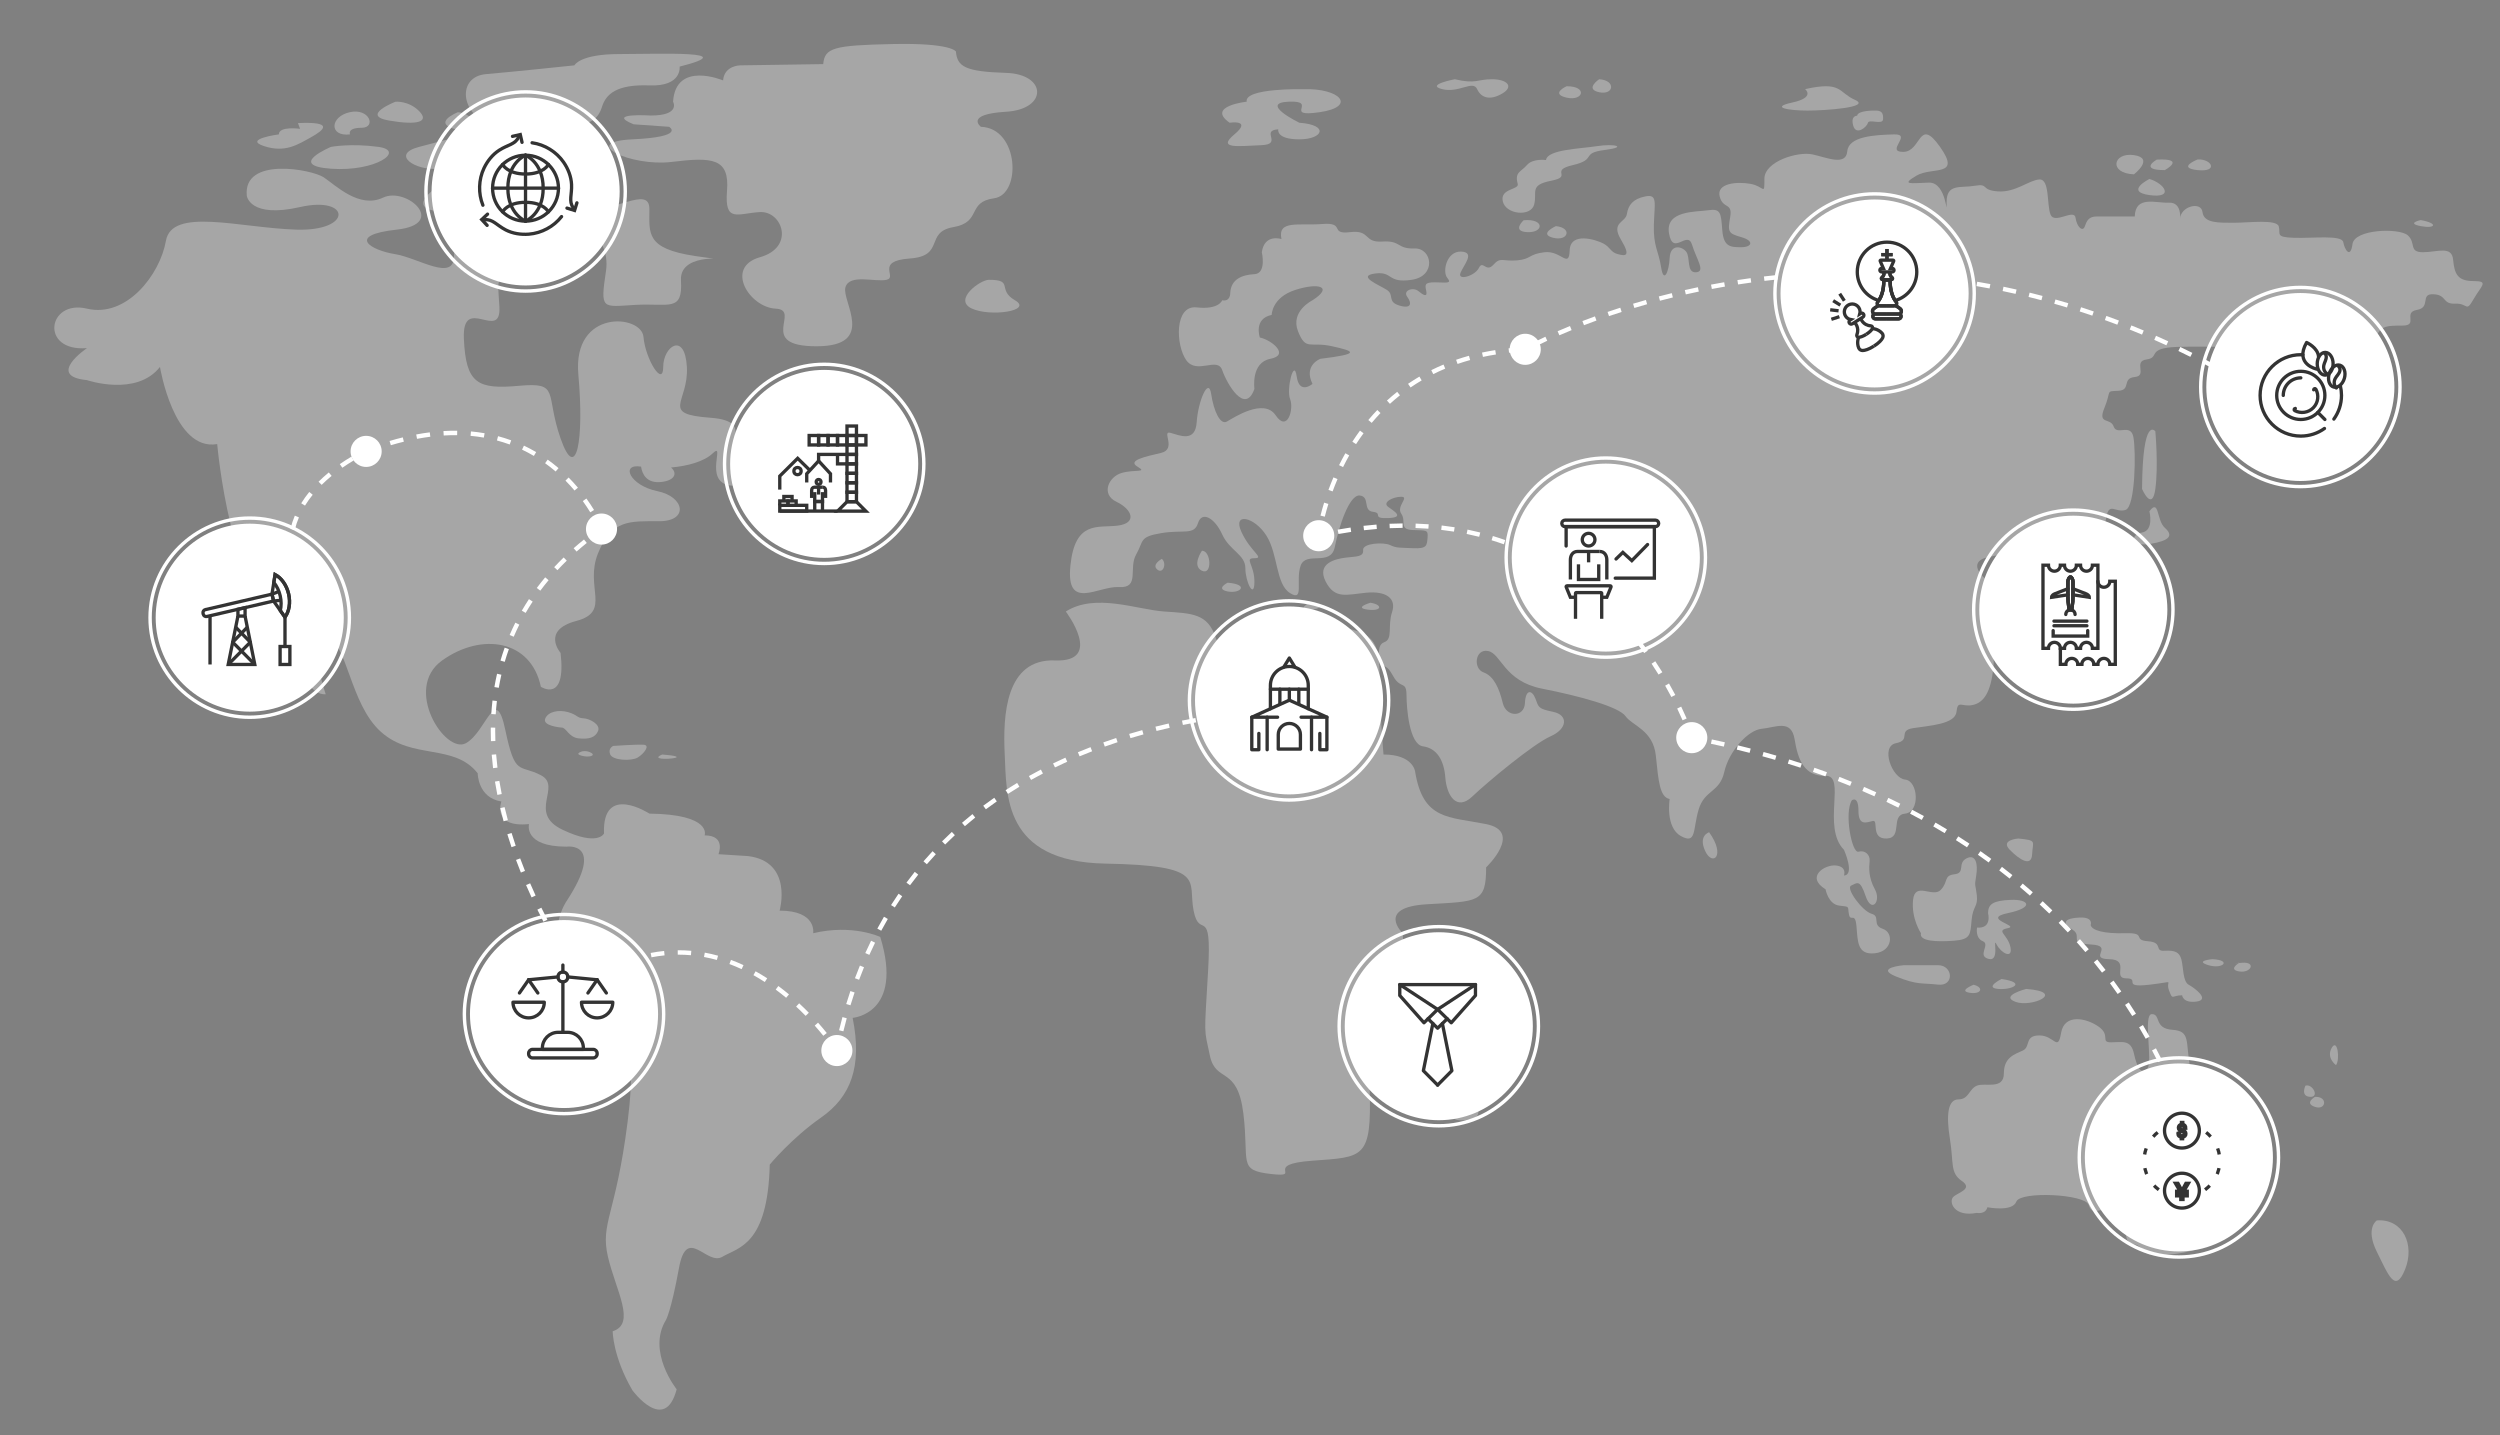 <?xml version="1.0" encoding="utf-8"?>
<!-- Generator: Adobe Illustrator 16.0.0, SVG Export Plug-In . SVG Version: 6.00 Build 0)  -->
<!DOCTYPE svg PUBLIC "-//W3C//DTD SVG 1.1//EN" "http://www.w3.org/Graphics/SVG/1.1/DTD/svg11.dtd">
<svg version="1.1" id="delivery_map" xmlns="http://www.w3.org/2000/svg" xmlns:xlink="http://www.w3.org/1999/xlink" x="0px"
	 y="0px" width="1200px" height="689px" viewBox="0 0 1200 689" enable-background="new 0 0 1200 689" xml:space="preserve">
<rect x="0" y="0" width="1200" height="689" fill="#808080" stroke="none"/>
<circle fill="#FFFFFF" cx="401.702" cy="504.264" r="7.461"/>
<g opacity="0.3">
	<path fill="#FFFFFF" d="M390.33,447.94c0,0,1.894-10.836-16.104-10.836c0,0,6.632-23.479-15.155-26.188l-14.209-0.901
		c0,0,3.789-9.031-6.632-9.031c0,0,3.789-10.068-26.522-10.452c0,0-22.735-14.83-21.788,9.551c0,0-2.842,6.319-19.892-1.808
		c-17.051-8.127,0-20.768-10.42-26.186s-12.314,0.902-17.051-21.672c-4.736-22.574-9.079,0.904-18.945,6.32
		c-9.867,5.416-30.313-26.187-11.367-39.729c18.945-13.545,42.626-9.934,47.363,12.641c0,0,12.314,8.127,9.472-16.253
		c0,0-9.472-10.836,7.579-15.351c17.051-4.515,3.789-16.253,10.419-32.507c6.631-16.253,15.156-15.35,29.366-15.35
		c14.208,0,12.313-11.738-0.948-14.448c-13.163-2.688-17.908-13.368-7.791-11.762c0.501,3.348,2.494,8.317,10.048,7.335
		c6.292-0.818,7.444-4.237,4.362-6.908c7.932-0.7,15.856-2.868,19.903-6.725c6.632-6.321-4.735,13.545,8.525,15.351
		c13.262,1.806,23.682-13.544,7.578-14.448c-16.104-0.903,7.578-16.253-17.051-18.059c-24.628-1.806-10.42-7.224-11.367-24.38
		c-0.947-17.156-11.367-9.933-11.367,0s-8.525-3.611-9.473-14.447c-0.947-10.835-34.103-13.545-31.26,18.059
		c2.842,31.604-0.947,52.373-8.525,30.701c-7.578-21.671,0-27.089-19.893-25.283c-19.892,1.806-25.576-0.903-26.523-22.575
		c-0.947-21.671,17.998,1.806,17.051-15.351c-0.947-17.157-2.842-12.641,16.104-15.351c18.945-2.709,23.682,0,19.893-15.35
		c-3.789-15.351,17.999-5.418,15.156,13.544c-2.841,18.963-1.895,17.156,14.209,16.253c16.103-0.903,22.733,3.612,21.787-11.738
		c-0.947-15.35,30.313-8.127,6.631-11.739c-23.683-3.612-21.787-10.836-21.787-22.574c0-11.739-17.998,2.709-32.208,0
		c-14.208-2.709-13.262,8.729-17.051-4.665c-3.789-13.395-20.839-14.598-19.893,0c0.947,14.598,17.718,20.737,10.42,29.045
		c-7.299,8.308-7.579-0.903-11.367-9.933c-3.79-9.03-23.682-4.515-23.682,8.127c0,12.642-17.051,0.903-28.418-0.903
		c-11.367-1.806-23.682-9.03,0.947-11.739c24.628-2.709,4.736-20.769-6.631-15.351c-11.367,5.418-22.734-5.954-28.418-9.75
		c-5.684-3.795-38.838-10.116-36.943,8.846c0,0,1.317,10.953,25.576,5.418c24.259-5.535,25.576,11.738-1.895,10.835
		c-27.471-0.903-59.678-10.835-62.52,5.417c-2.842,16.253-18.945,37.022-37.891,32.507c-18.945-4.515-22.734,20.769,0,18.962
		c0,0-19.906,13.455,0,15.351c0,0,23.682,8.127,35.049-6.321c0,0,6.631,40.634,27.471,37.022c0,0,6.631,75.85,32.208,83.073
		c0,0,6.631,37.926,19.892,37.022c0,0-10.42-30.701,0-27.992s11.367,32.507,26.524,46.051c15.156,13.545,35.049,5.418,46.416,19.865
		c0,0,0,11.738,11.367,13.545c0,0-4.736,12.642,13.262,10.836c0,0-2.842,10.836,17.998,10.836c0,0,18.945-2.709,0,26.187
		c0,0-10.42,14.447,0,36.118c0,0,8.315,7.224,8.42,34.313c0,0,4.841,10.835,15.261,0c0,0,11.367-9.934,5.684,35.216
		c-5.684,45.148-13.261,48.762-9.473,65.015c3.789,16.254,13.645,32.146,2.277,35.76c0,0,0.005,12.1,9.479,28.354
		c0,0,15.55,21.172,21.233-0.499c0,0-14.438-18.061-5.135-33.271c0,0,2.459-4.155,6.248-24.925
		c3.789-20.768,13.262-0.902,20.84-5.417s21.787-5.418,22.734-44.245c0,0,10.42-12.643,24.629-22.575
		c14.209-9.932,19.893-24.38,15.155-47.855c0,0,24.63-1.808,13.263-38.828C422.537,449.746,409.274,443.425,390.33,447.94z"/>
	<path fill="#FFFFFF" d="M713.347,395.566c-17.998-3.611-30.313-1.806-34.102-25.281c0,0-0.947-8.127-15.155-8.127
		c0,0-1.896-21.672-1.896-37.925c0-16.254-2.843-21.672-22.734-23.478c-19.892-1.807-28.418,1.806-32.206,10.836
		c-3.79,9.029-19.893,6.32-23.683-5.418c-3.789-11.738-11.367-11.738-24.629-12.642c-13.262-0.903-33.154-9.03-47.363,0
		c0,0,18.505,24.38-5.176,23.478c-23.683-0.904-25.083,26.186-24.138,45.148c0.947,18.962-1,51.469,48.259,52.37
		c49.258,0.904,39.56,8.128,42.4,22.575c2.842,14.447,8.856-3.611,6.962,28.896c-1.894,32.507-2,27.089,0.842,40.634
		s13.262,4.517,16.104,27.992c2.841,23.478-2.842,27.089,13.261,28.895c16.104,1.808-4.734-4.578,19.895-6.385
		s28.417-0.838,27.47-34.249c-0.947-33.409,17.72-57.789,15.825-74.944c0,0-12.983-12.439,11.646-13.896
		c24.629-1.455,28.418-0.553,28.418-17.709C713.347,416.336,731.345,399.18,713.347,395.566z"/>
	<path fill="#FFFFFF" d="M477.162,95.18c13.261-1.807,11.999-33.711-6.315-34.313c0,0-8.079-6.02,12.064-7.224
		c20.143-1.204,19.643-18.06,0-18.661c-19.643-0.602-23.431-3.01-24.063-10.234c0,0-1.895-4.213-30.313-3.612
		c-28.417,0.602-32.682,1.806-33.392,9.632L355.28,31.37c0,0-7.578,0-8.21,7.224c0,0-22.734-9.632-23.998,10.234
		c0,0,3.79,6.621-10.735,6.621c0,0-21.986-1.392-8.209,4.214l17.051,1.204c0,0,8.209,4.816-17.682,6.02
		c-25.892,1.204-0.685,13.244,18.918,10.835c19.604-2.408,27.813-1.806,26.55,13.846c-1.263,15.652,5.052,10.836,15.788,10.233
		c10.735-0.602,17.051,16.856,0,21.672c-17.051,4.815-5.052,24.079,7.578,24.681s-9.473,18.06,19.577,18.06
		c29.049,0,11.998-21.671,13.893-28.293c1.896-6.622,14.204-2.408,19.732-3.612c5.527-1.204-5.839-9.03,11.212-10.234
		c17.051-1.204,6.947-12.641,20.84-15.049C471.479,106.617,463.9,96.985,477.162,95.18z"/>
	<path fill="#FFFFFF" d="M235.926,60.265c15.156,5.417-10.122,5.417-10.122,5.417c-9.579,0.521-10.718,1.204-24.611,4.816
		c-13.894,3.612-1.895,11.438,8.841,10.493c10.735-0.945,13.893-10.493,18.313-6.881c4.42,3.612,12.63,9.03,30.944,6.881
		c18.313-2.148,20.208-11.697,1.263-10.493c-18.945,1.204-15.788-4.816-15.788-4.816c20.208,3.612,27.786-5.417,27.786-5.417
		c10.736,0,14.525-3.01,16.419-9.03c1.895-6.02,6.947-10.835,22.735-10.233s14.524-9.03,14.524-9.03
		c30.943-7.826-10.104-6.02-29.049-6.02c-18.946,0-21.472,5.417-21.472,5.417s-28.417,3.01-42.425,4.214
		C219.277,36.788,220.769,54.847,235.926,60.265z"/>
	<path fill="#FFFFFF" d="M228.979,81.48c-15.634-1.099-20.84,3.466-16.419,6.476c0,0-18.313,10.836-3.789,13.244
		c14.525,2.408,26.523,6.02,23.997-3.01C230.242,89.16,244.613,82.579,228.979,81.48z"/>
	<path fill="#FFFFFF" d="M158.881,80.991c21.471,1.546,35.996-8.687,22.734-10.493c-13.262-1.806-22.734,0-22.734,0
		S137.41,79.445,158.881,80.991z"/>
	<path fill="#FFFFFF" d="M186.692,57.856c13.869,2.408,19.552,0.602,14.5-4.515c-5.052-5.117-11.367-4.515-11.367-4.515
		S172.824,55.448,186.692,57.856z"/>
	<path fill="#FFFFFF" d="M487.185,144.129c-8.841-5.117-0.233-9.864-12.548-9.821c-4.155,0.015-17.132,9.52-8.292,13.734
		C475.186,152.256,496.026,149.247,487.185,144.129z"/>
	<path fill="#FFFFFF" d="M590.202,58.91c0,0,10.976-1.656,2.331,5.568c-8.646,7.224,2.09,5.619,12.827,5.217
		c10.734-0.402-0.632-7.023,8.209-7.625c0,0-1.265,4.816,10.104,4.816s14.525-6.921,0-7.976c0,0-19.576-9.525-5.051-10.105
		c14.522-0.58-3.245,7.676,14.797,5.053c18.041-2.624,9.832-11.653-7.851-11.051c0,0-28.418-0.646-27.155,5.998
		C598.412,48.805,578.835,50.935,590.202,58.91z"/>
	<path fill="#FFFFFF" d="M1187.295,134.91c-7.578,0-9.157-3.311-9.789-10.234c-0.631-6.923-7.577-3.612-14.523-3.612
		s-3.157-4.515-7.263-8.127c-4.104-3.612-25.577-3.01-26.523,4.214c-0.947,7.224-3.788,2.709-4.42-0.903
		c-0.632-3.612-14.524-1.806-23.683-2.106c-9.156-0.302-6.314-1.806-7.263-5.418c-0.946-3.612-14.208-1.806-21.471-1.806
		s-14.524,0.301-15.157-5.117c-0.63-5.417-10.734-2.708-10.734,3.311c0,0,0.946-8.126-5.367-7.826
		c-6.315,0.301-16.104-3.612-16.421,6.622c0,0-14.522,0-18.313,0c-3.789,0-4.736,2.106-5.685,4.815
		c-0.945,2.709-3.789,0.301-4.42-4.213c-0.632-4.515-10.104,3.311-11.999-1.505c-1.895-4.816-0.314-17.157-5.367-16.856
		c-5.053,0.301-11.367,6.321-19.894,5.719c-8.525-0.602-4.104-3.913-11.052-2.709c-6.945,1.204-13.577-1.204-13.577,7.826
		c0,9.029,0.315-9.631-8.525-9.331c-8.84,0.3-13.576,1.204-6-3.311c7.579-4.515,21.788,0.903,11.367-13.846
		c-10.42-14.748-8.841,2.408-17.682,2.408s4.736-8.657-4.421-8.392c-9.156,0.265-21.787,0.867-22.418,8.091
		c-0.633,7.224-9.789,3.01-16.734,1.505c-6.947-1.505-23.051,3.311-23.051,11.739c0,8.427,0,3.612-6.631,2.408
		c-6.632-1.204-16.419-0.301-14.841,6.019c1.577,6.321,6.314,2.709,5.052,9.933c-1.264,7.224-0.947,7.826,5.369,9.631
		c6.313,1.806,5.051,4.816,0,4.816c-5.054,0-8.526,0-9.157-8.127c-0.632-8.126-0.632-10.535-6.632-9.632
		c-5.998,0.903-20.839,0-18.944,11.137c1.895,11.137,8.841-1.806,11.052,5.418c2.21,7.224,6.63,12.942,1.896,13.244
		c-4.737,0.301-2.526-7.224-4.737-9.933c-2.21-2.708-7.577-3.612-7.894,3.01c-0.315,6.622-2.843,12.642-4.104,4.515
		c-1.264-8.126-3.79-9.932-3.474-20.467c0.314-10.535,1.895-14.749-4.104-13.545c-6,1.205-8.209,4.214-8.842,8.428
		c-0.631,4.214-7.894,3.913-2.841,12.341c5.051,8.428,1.895,7.826-1.579,6.923c-3.474-0.903-3.474-3.311-6.947-5.117
		c-3.473-1.806-15.787-5.719-16.103,3.311c-0.316,9.029-4.105,0-11.999,0.903c-7.895,0.903-6.314,3.311-13.263,3.913
		c-6.945,0.602-7.894-1.806-11.366,2.107c-3.475,3.913-5.054-2.408-6.946,1.505c-1.896,3.913-10.42,6.321-8.842,2.408
		s7.263-9.933,0.314-10.234c-6.945-0.301-9.155,9.632-6.63,12.642c2.525,3.01-0.948,2.107-5.999,2.107
		c-5.053,0-4.736,1.204-4.104,4.213c0.632,3.01-1.264,2.107-3.789,0c-2.526-2.106-7.578-0.301-5.367,2.709
		c2.209,3.01,2.209,6.02-3.79,4.213s-2.21-5.116-5.999-7.524s-14.524-6.622-5.684-7.826s5.684,4.815,17.682,3.01
		c11.999-1.806,9.789-15.351,1.263-15.049c-8.523,0.301-6.313-3.913-15.471-3.311c-9.157,0.602-5.368-5.719-15.473-4.515
		c-10.104,1.204-1.896-4.816-13.263-3.913s-21.567-2.107-19.625,7.224c0,0-8.161-2.709-9.424,6.321c0,0,2.381,10.234-3.547,10.535
		c-5.926,0.301-11.294,2.408-11.61,9.03c0,0,0.165,4.292-3.863,3.5c0,0-1.504,4.626-12.239,3.422
		c-10.735-1.204-10.104,18.06-5.052,25.283c5.052,7.223,15.005-1.806,17.291,4.816c2.284,6.622,10.981,21.671,15.474,9.029
		c0,0-1.822-12.641,7.651-14.448c9.473-1.806,0.631-9.029-5.053-10.233c0,0-3.158-9.029,5.684-10.835c0,0,0-8.361,11.367-12.006
		c11.366-3.645,18.313-1.46,8.211,4.972c0,0-10.736,5.229-6.947,14.86c3.789,9.632,5.684,4.815,16.419,7.224
		c10.736,2.408,13.894,3.612-5.685,6.02c0,0-8.209,3.01-3.787,12.04c0,0-6.316,5.418-7.579-3.612
		c-1.264-9.03-5.053,6.186-3.157,10.918c1.895,4.732-1.263,16.171-6.947,7.743c-5.683-8.428-20.208,1.209-23.366,3.013
		c-3.156,1.803-6.314-4.819-7.578-13.247c-1.263-8.428-6.314,3.612-6.946,13.544c-0.631,9.933-8.209,6.321-12.63,5.117
		c-4.421-1.205,3.157,7.826-4.421,9.631c-7.578,1.806-16.419,3.612-11.366,6.622c5.052,3.01-1.265,1.204-7.579,3.01
		c-6.315,1.806-10.104,10.233-2.526,13.845s10.104,10.234,0.632,11.438s-20.523-2.709-22.734,19.263
		c-2.21,21.973,13.262,9.631,23.366,10.234c10.104,0.602,4.421-9.03,8.21-15.651c3.789-6.622,1.263-8.428,11.999-10.234
		c10.734-1.806,15.786,1.204,17.682-4.816c1.894-6.02,8.059-2.408,11.607,5.418c3.548,7.826,11.127,9.632,11.127,16.253
		c0,6.621,4.275,15.049,4.347,6.622c0.073-8.427-5.124-11.438,0-11.438c5.126,0-1.822-3.01-6.242-12.642
		c-4.42-9.632,6.315-7.224,11.999,1.806c5.685,9.03,4.42,23.29,11.367,27.597c6.946,4.309,2.525-5.925,5.052-13.149
		s14.525,0.602,16.42-9.029c1.895-9.632,6.946-25.284,11.999-24.682c5.052,0.603,1.263,7.224,6.314,7.826
		c5.052,0.602-0.947,3.311,7.262,3.01c8.21-0.301,2.842-3.311,0-5.417c-2.841-2.107,2.211-4.815,6.315-4.815s-2.526,4.515,0,8.126
		c2.525,3.611-1.264,7.525,5.367,7.826c6.632,0.301,7.578-0.301,7.264,3.611c-0.316,3.914-0.316,5.418-6.947,5.117
		c-6.631-0.301-7.894,0-11.052-1.505c-3.156-1.504-13.263-0.903-12.945,2.408s-3.157,3.01-8.21,3.612
		c-5.052,0.602-14.209,2.709-9.788,11.438s10.104,6.321,19.576,5.417c9.474-0.903,14.525,2.709,12.313,9.331
		c-2.209,6.622,0.554,12.96-3.787,14.447c-4.343,1.487-2.211,10.233,0.632,11.739c2.841,1.504,3.473,5.418,5.998,7.523
		c2.525,2.107,4.104,0.604,4.104,6.322c0,5.718,1.264,23.477,7.895,24.38c6.631,0.901,10.104,6.621,10.734,15.049
		c0.632,8.429,5.369,16.254,12.946,9.03c7.578-7.225,29.365-25.283,37.575-28.896c8.209-3.611,8.524-10.233,1.264-11.738
		c-7.264-1.505-6.947-2.106-8.526-6.321c-1.578-4.213-4.735-4.815-5.052,2.107c-0.315,6.922-8.945,6.923-10.631,0
		c-1.684-6.923-4.21-12.942-9.263-14.748c-5.052-1.807-4.104-11.438,2.211-10.234c6.314,1.204,7.579,14.447,25.892,18.06
		c18.313,3.612,36.944,8.729,40.103,13.243c3.156,4.516,13.261,6.622,14.523,18.963c1.264,12.34,1.896,19.865,6.631,20.768
		c0,0-2.21,13.546,5.367,17.761c7.579,4.213,5.686-3.011,8.526-12.644c2.841-9.631,10.104-8.125,12.313-18.059
		c2.211-9.934,11.367-20.167,17.999-20.77c6.63-0.603,14.209-4.814,15.788,5.117c1.578,9.933,4.735,17.758,14.84,17.457
		s-1.895,24.682,8.842,35.518c0,0,5.367,12.04,0,12.341c0,0,1.578-4.214-3.788-4.815c-5.369-0.603-14.843,5.418-5.054,11.438
		c0,0,1.264,7.224,6.632,7.825c5.366,0.603,3.822,0.301,4.596,4.215c0.771,3.912,2.981-1.506,3.614,5.718
		c0.631,7.225,0.314,13.846,8.841,12.942c8.525-0.902,9.156-9.933,3.789-11.738c-5.368-1.806-0.947-6.02-5.368-7.225
		c-4.42-1.203-12.63-12.341-9.788-13.544s4.104-3.312,6.947,5.115c2.841,8.429,7.577,2.409,4.42-3.31
		c-3.158-5.72-2.843-10.535-2.526-13.545c0.315-3.01-2.21-5.418-5.367-4.516c-3.157,0.903-6.946-18.662-3.157-24.681
		c0,0,3.157-2.409,3.157,5.116c0,7.523,4.104,5.418,6.946,4.814c2.842-0.602-1.264,8.729,6.631,8.428
		c7.895-0.301,1.579-11.272,8.841-11.957c7.264-0.684,6.314-15.733,0-16.336s-11.998-15.951-4.421-17.457
		c7.579-1.504,0.632-6.021,8.211-7.225c7.577-1.203,20.208-1.805,20.841-7.825c0.631-6.02,2.524-2.106,7.893-3.312
		c5.369-1.203,8.525-6.32,9.789-17.457c1.263-11.137-4.104-27.089,2.21-29.497c6.313-2.407,6-8.729,0-10.234
		c-5.999-1.504-16.42-11.437-4.421-13.845c11.999-2.408,14.209-2.709,15.473,3.01c1.264,5.718,9.474,8.428,7.577,17.156
		c-1.894,8.728,2.843,9.331,5.368,4.816c2.525-4.515,12.946-7.826,4.737-12.943c-8.21-5.117-5.054-11.438,0-19.564
		c5.052-8.126,10.42-12.34,13.893-5.417c3.474,6.922,8.21,0.903,9.474-6.321c1.263-7.224,4.42-1.806,9.156-3.311
		s5.052-27.992,3.788-34.915c-1.262-6.923-7.894-0.602-9.472-5.117c-1.579-4.515-7.896-0.602-4.42-9.029
		c3.472-8.428,0.314-7.826,6.63-8.127c6.313-0.301,1.585-6.02,7.896-6.621c6.313-0.602-0.95-7.525,5.683-8.428
		c6.63-0.903-0.316-5.418,14.523-6.02s44.206,1.504,50.836-3.913c6.632-5.417,10.42-8.729,14.525-0.301
		c4.104,8.428,28.417,1.504,30.942-2.107c2.526-3.611,4.105-3.913,12-3.913s0-6.32,6.946-7.525c6.946-1.204,1.263-7.826,7.895-7.525
		c6.63,0.302,4.104,4.816,10.419,4.515c6.315-0.301,5.053,4.515,8.842-2.107C1191.082,137.013,1194.873,134.91,1187.295,134.91z"/>
	<path fill="#FFFFFF" d="M721.346,96.685c1.476,6.321,13.474,7.524,15.052,1.504s-2.525-9.331,8.21-11.437
		c10.735-2.107-1.264-4.816,10.42-7.525s3.473-5.719,15.155-7.224c11.684-1.505,4.422-3.146-3.473-1.874s-23.998,1.573-24.629,6.689
		c0,0-6.316-0.903-9.157,2.408c-2.842,3.311-6,3.311-4.421,9.03C729.307,91.167,719.872,90.363,721.346,96.685z"/>
	<path fill="#FFFFFF" d="M731.345,105.714c0,0-6,5.418,1.896,5.719C741.133,111.734,741.449,104.811,731.345,105.714z"/>
	<path fill="#FFFFFF" d="M745.555,114.142c7.263,1.806,9.215-4.839,1.263-5.604C746.816,108.538,738.291,112.336,745.555,114.142z"
		/>
	<path fill="#FFFFFF" d="M557.68,268.249c0,0-5.052,2.709-2.21,5.117C558.313,275.773,560.206,270.356,557.68,268.249z"/>
	<path fill="#FFFFFF" d="M576.94,264.336c0,0-5.053,7.229,0,9.635C581.993,276.375,581.361,264.336,576.94,264.336z"/>
	<path fill="#FFFFFF" d="M589.255,279.687c0,0-6,3.01,0,4.213C595.254,285.104,599.991,280.589,589.255,279.687z"/>
	<path fill="#FFFFFF" d="M628.409,289.311c0,0-6,3.318,0,3.318C634.408,292.629,635.671,289.905,628.409,289.311z"/>
	<path fill="#FFFFFF" d="M657.773,289.311c0,0-8.209,2.416-1.264,3.318C663.458,293.532,663.773,290.206,657.773,289.311z"/>
	<path fill="#FFFFFF" d="M818.493,408.511c3.474,7.524,10.104,2.407,1.895-9.03C820.388,399.48,815.021,400.984,818.493,408.511z"/>
	<path fill="#FFFFFF" d="M710.189,492.787c-6.315-0.603-4.104,12.942-4.104,12.942s-7.578-0.902-11.684,0.603
		c-4.106,1.505-2.526,6.321,1.895,8.938c4.42,2.617-1.895,11.528-1.895,11.528c1.264,11.136,3.474,11.738,11.309,10.534
		s1.006-8.428,4.479-18.962C713.662,507.837,716.504,493.389,710.189,492.787z"/>
	<path fill="#FFFFFF" d="M943.848,412.059c-4.42,2.344-0.315,6.986-5.684,7.588c-5.368,0.604-2.842,3.611-6.631,7.525
		c-3.789,3.912-12.314-4.215-13.261,4.762c-0.947,8.979,3.788,16.008,3.788,16.008c-0.947,3.911,7.578,4.213,15.787,3.61
		c8.209-0.602,7.895-3.01,8.525-9.933s3.157-6.32,2.506-11.923c-0.651-5.604-1.243-3.729-0.296-9.447
		C949.531,414.529,948.269,409.715,943.848,412.059z"/>
	<path fill="#FFFFFF" d="M930.27,463.291c-7.262,0-16.418,0-16.418,0s-14.21,1.203-3.789,5.417
		c10.42,4.214,12.313,3.011,20.208,3.913C938.164,473.524,937.533,463.291,930.27,463.291z"/>
	<path fill="#FFFFFF" d="M948.986,445.23c0,0-0.994,4.994,2.773,6.561c3.771,1.566-2.956,6.984,2.774,8.489
		c5.731,1.505,1.627-11.138,3.837-6.923c2.211,4.214,7.894,7.224,6.632,1.204c-1.263-6.021-7.263-7.825-1.263-9.03
		c5.998-1.203-12.946-4.515,0-7.225c12.943-2.708,10.149-6.728,1.442-6.374c-8.707,0.355-10.865,2.126-10.917,6.374
		C954.268,438.308,956.335,445.833,948.986,445.23z"/>
	<path fill="#FFFFFF" d="M968.792,402.49c0,0-8.841,0.603-4.104,5.418c4.735,4.814,10.42,8.428,10.735,2.107
		C975.739,403.693,977.949,403.395,968.792,402.49z"/>
	<path fill="#FFFFFF" d="M1041.101,475.33c1.896,5.117,1.264,2.408,6.314,2.408c0,0,0.314,3.912,6.947,3.01
		c6.631-0.903-0.947-6.509-3.789-8.071c-2.843-1.561-2.526-8.365-3.475-12.036c-0.947-3.671-3.156-4.572-8.21-4.271
		c-5.051,0.301-0.314-4.035-7.894-4.577c-7.578-0.54-0.315-4.151-10.735-3.851c-10.42,0.3-16.168-1.365-16.734-3.913
		c0,0,1.578-3.913-5.367-3.612c-6.947,0.302-8.842,2.458-3.475,5.744c5.368,3.286-2.532,6.597,8.995,7.198
		c11.528,0.601-1.732,6.871,8.688,7.048c10.421,0.176,1.263,9.205,8.21,9.205c6.946,0-2.525,4.629,11.052,3.065
		C1045.206,471.116,1039.206,470.214,1041.101,475.33z"/>
	<path fill="#FFFFFF" d="M1061.939,460.405c0,0-8.842,0.777-1.896,2.886C1066.992,465.397,1071.413,460.832,1061.939,460.405z"/>
	<path fill="#FFFFFF" d="M1076.149,462.125c-0.578,0.047-1.04,0.083-1.453,0.115c-0.925,0.577-4.873,3.256,0.188,4.06
		C1080.57,467.203,1083.096,461.561,1076.149,462.125z"/>
	<path fill="#FFFFFF" d="M1074.696,462.24c0.112-0.07,0.188-0.115,0.188-0.115S1070.138,462.597,1074.696,462.24z"/>
	<path fill="#FFFFFF" d="M1054.362,529.81c-13.578-3.01-0.947-5.419-3.158-17.759c-2.21-12.341,0.316-17.155-8.524-17.758
		c-8.841-0.604-5.369-7.525-9.789-7.525c-4.421,0,0.633,23.178-2.209,26.188c-2.843,3.009-4.872-0.301-6.385-7.224
		c-1.51-6.925-5.615-5.42-10.982-5.42s0-3.349-5.999-7.544c-6-4.192-16.42-6.301-17.998,3.03c-1.578,9.33-3.157,1.203-10.42,1.203
		s-4.104,5.419-7.895,7.225c-3.79,1.807-9.157,3.13-9.157,11.047c0,7.916-8.982,4.304-12.858,5.809s-3.876,6.622-8.927,6.622
		c-5.054,0-5.995,7.224-4.104,18.962c1.894,11.739-0.002,16.254,5.683,20.167c5.684,3.912-1.896,5.521-4.104,7.728
		c-2.211,2.205,0.247,9.771,11.335,7.623c0,0,4.137,0.903,5.083-2.709c0,0,11.999,2.408,13.894-2.709
		c1.896-5.115,33.154-3.647,34.733,1.639c1.579,5.285,6,1.602,10.735,1.637c4.736,0.037-0.632,6.96,4.421,8.163
		c5.053,1.204,0.18,7.826,6.563,9.03c6.385,1.203,0.7,7.523,20.909,4.514c20.208-3.009,15.471-9.631,14.523-16.554
		c-0.948-6.923,9.277-2.106,7.64-13.845C1065.729,559.607,1067.939,532.819,1054.362,529.81z"/>
	<path fill="#FFFFFF" d="M1140.879,585.793c0,0-5.684,3.612,0,15.05c5.684,11.438,8.842,20.167,13.577,8.428
		C1159.193,597.532,1153.509,584.891,1140.879,585.793z"/>
	<path fill="#FFFFFF" d="M1111.198,526.499c0,0-5.368,3.009,0,4.814C1116.564,533.12,1117.513,526.197,1111.198,526.499z"/>
	<path fill="#FFFFFF" d="M945.427,476.533c5.685,0.902,6.947-2.597,1.896-3.856C947.321,472.677,939.743,475.631,945.427,476.533z"
		/>
	<path fill="#FFFFFF" d="M960.729,469.912c0,0-8.354,4.116-1.725,4.768C965.635,475.33,973.188,471.719,960.729,469.912z"/>
	<path fill="#FFFFFF" d="M967.417,480.883c7.69,2.875,24.712-4.687,5.173-6.203C972.59,474.68,959.727,478.009,967.417,480.883z"/>
	<path fill="#FFFFFF" d="M1005.525,289.311c-9.682,3.119-9.17,5.137-13.938,8.536c-4.768,3.399,0,14.569,0,14.569
		c4.912-0.971,0-10.198,0-10.198s7.315,4.37,8.334-1.457c1.021-5.827,8.661-5.827,18.34-7.978c9.682-2.15,9.171-4.164,9.171-10.889
		s3.059-13.671-3.135-13.646c-6.19,0.026-3.488,4.831-3.998,13.646C1019.79,290.71,1015.205,286.192,1005.525,289.311z"/>
	<path fill="#FFFFFF" d="M1034.564,234.714c1.527-11.17,0-27.682,0-27.682s-6.138-8.138-6.379,27.682
		C1028.188,234.714,1033.036,245.884,1034.564,234.714z"/>
	<path fill="#FFFFFF" d="M1032.169,261.081c9.528-1.6,11.056-4.105,6.979-7.708c-4.074-3.604-2.643-14.288-7.435-7.975
		c0,0,2.32,9.228-3.528,10.199C1022.337,256.567,1022.642,262.681,1032.169,261.081z"/>
	<path fill="#FFFFFF" d="M1105.379,169.638c-2.547-6.799-8.66-4.856-8.15,2.914c0.509,7.771,1.082,5.067-4.688,6.799
		c-5.771,1.731,1.63,6.799-4.483,4.371c0,0-0.51-5.342-6.113-2.428c-5.604,2.914-3.058,23.311,0,35.937s8.15-3.531,6.113-10.993
		c-2.038-7.461,2.548-2.203,7.132-5.075c4.586-2.872-1.526-12.585,4.586-13.07C1105.889,187.607,1107.927,176.438,1105.379,169.638z
		"/>
	<path fill="#FFFFFF" d="M1024.298,83.681c0,0,10.113-7.77,0-9.227C1014.186,72.997,1011.995,83.195,1024.298,83.681z"/>
	<path fill="#FFFFFF" d="M1031.715,93.645c12.021,1.691,7.416-5.532,0-7.749C1031.715,85.896,1019.695,91.954,1031.715,93.645z"/>
	<path fill="#FFFFFF" d="M1161.93,108.538c7.133,1.368,8.661-1.35,0-2.905C1161.93,105.633,1154.797,107.17,1161.93,108.538z"/>
	<path fill="#FFFFFF" d="M867.598,53.085c8.523,0,30.94-1.565,22.79-5.153c-8.151-3.588-6.113-9.148-23.944-5.154
		c0,0,5.094,3.994-6.114,6.422C849.121,51.628,859.073,53.085,867.598,53.085z"/>
	<path fill="#FFFFFF" d="M692.207,42.778c8.151,2.051,14.773-4.479,16.813,0s6.51,5.451,12.17,2.051
		c5.66-3.399,2.096-6.799-5.036-6.799c-7.134,0-7.644,2.428-17.832,0C698.32,38.031,684.056,40.727,692.207,42.778z"/>
	<path fill="#FFFFFF" d="M751.953,46.867c8.012,1.848,10.33-5.51,0-5.473C751.953,41.394,743.942,45.019,751.953,46.867z"/>
	<path fill="#FFFFFF" d="M767.607,44.279c7.133,1.522,8.15-5.763,0-6.248C767.607,38.031,760.475,42.757,767.607,44.279z"/>
	<path fill="#FFFFFF" d="M168.016,64.508c0,0-1.571-3.167,5.561-3.167c7.132,0,3.868-9.625-5.708-7.483
		C158.293,55.999,157.869,65.732,168.016,64.508z"/>
	<path fill="#FFFFFF" d="M126.707,70.129c10.189,3.353,16.225-0.728,22.632-4.272c6.407-3.544,10.992-7.58-6.33-6.776l1.019,2.746
		c0,0-10.189-1.436-10.189,2.682C133.839,64.508,116.517,66.776,126.707,70.129z"/>
	<path fill="#FFFFFF" d="M219.778,62.313c13.51,3.06,7.992-8.168,0-8.455C219.778,53.858,206.268,59.253,219.778,62.313z"/>
	<path fill="#FFFFFF" d="M287.078,350.871c1.302-3.16-4.085-5.982-7.104-6.096c-3.019-0.113-2.724-1.637-7.223-2.935
		c-4.499-1.298-9.709-0.339-11.071,3.161c-1.362,3.498,7.697,4.241,7.874,4.231c2.25-0.112,3.315,4.685,8.229,5.191
		C282.696,354.934,285.775,354.031,287.078,350.871z"/>
	<path fill="#FFFFFF" d="M279.559,360.634c0,0-4.085,1.072-0.474,2.089s6.867,0,4.795-1.299
		C281.809,360.126,279.559,360.634,279.559,360.634z"/>
	<path fill="#FFFFFF" d="M294.36,358.038c0,0-2.664,1.128-1.48,4.063c1.184,2.935,10.183,3.33,13.203,1.522
		c3.019-1.806,6.157-5.926,2.901-6.151C305.728,357.248,294.36,358.038,294.36,358.038z"/>
	<path fill="#FFFFFF" d="M317.391,364.134c3.435,0.509,14.504-0.848,0.533-1.976C317.923,362.158,313.957,363.625,317.391,364.134z"
		/>
	<path fill="#FFFFFF" d="M1119.218,502.975c-2.75,4.809,2.064,8.305,2.064,8.305
		C1123.345,508.438,1121.969,498.167,1119.218,502.975z"/>
	<path fill="#FFFFFF" d="M1106.61,521.112c0,0-2.528,5.073,2.202,5.376S1110.049,520.021,1106.61,521.112z"/>
	<path fill="#FFFFFF" d="M1039.104,81.657c0,0,10.601-5.771-3.858-5.049C1035.244,76.607,1026.396,81.657,1039.104,81.657z"/>
	<path fill="#FFFFFF" d="M1054.837,81.657c10.215,1.082,6.812-5.535,0-5.112C1054.837,76.545,1044.621,80.575,1054.837,81.657z"/>
	<path fill="#FFFFFF" d="M891.433,55.535c0,0-3.247-0.129-1.895,4.772c1.354,4.902,6.495,0.774,7.036-1.29s7.173,1.161,7.308-1.806
		c0.136-2.967-0.619-4.352-4.329-4.126C899.553,53.085,891.703,52.955,891.433,55.535z"/>
</g>
<circle fill="#FFFFFF" cx="280.203" cy="472.311" r="7.461"/>
<circle fill="#FFFFFF" cx="288.724" cy="253.948" r="7.461"/>
<circle fill="#FFFFFF" cx="155.494" cy="298.686" r="7.461"/>
<circle fill="#FFFFFF" cx="175.745" cy="216.667" r="7.461"/>
<circle fill="#FFFFFF" cx="632.99" cy="257.144" r="7.46"/>
<circle fill="#FFFFFF" cx="732.112" cy="167.669" r="7.461"/>
<circle fill="#FFFFFF" cx="812.05" cy="354.074" r="7.461"/>
<circle fill="#FFFFFF" cx="646.846" cy="344.488" r="7.461"/>
<circle fill="#FFFFFF" cx="1059.325" cy="578.826" r="7.461"/>
<circle fill="#FFFFFF" cx="1093.432" cy="194.299" r="7.461"/>
<path fill="#FFFFFF" d="M1059.952,575.504c0.313,2.062,0.427,3.169,0.433,3.215l-2.121,0.214c0-0.011-0.113-1.107-0.417-3.107
	L1059.952,575.504z M969.525,425.738c1.63,1.374,3.246,2.768,4.804,4.144l1.413-1.595c-1.572-1.388-3.201-2.793-4.844-4.178
	L969.525,425.738z M949.394,410.297c1.717,1.196,3.453,2.438,5.162,3.688l1.259-1.719c-1.723-1.261-3.472-2.511-5.201-3.718
	L949.394,410.297z M979.035,434.137c1.544,1.43,3.093,2.896,4.606,4.364l1.482-1.529c-1.524-1.479-3.086-2.958-4.641-4.396
	L979.035,434.137z M959.635,417.79c1.658,1.271,3.337,2.589,4.991,3.918l1.335-1.66c-1.666-1.339-3.356-2.667-5.028-3.946
	L959.635,417.79z M893.912,379.682c1.961,0.84,3.896,1.691,5.811,2.555l0.878-1.939c-1.928-0.87-3.877-1.729-5.851-2.572
	L893.912,379.682z M845.949,363.006c2.057,0.564,4.095,1.145,6.112,1.733l0.598-2.046c-2.028-0.592-4.077-1.174-6.146-1.741
	L845.949,363.006z M988.142,442.972c1.475,1.5,2.953,3.041,4.395,4.578l1.555-1.456c-1.45-1.55-2.941-3.102-4.426-4.612
	L988.142,442.972z M996.817,452.23c1.405,1.575,2.808,3.187,4.167,4.782l1.624-1.38c-1.369-1.609-2.783-3.231-4.202-4.822
	L996.817,452.23z M905.485,384.902c1.928,0.914,3.83,1.841,5.709,2.777l0.95-1.906c-1.892-0.942-3.807-1.875-5.744-2.795
	L905.485,384.902z M870.218,370.523c2.019,0.699,4.013,1.41,5.983,2.134l0.732-2.003c-1.983-0.726-3.99-1.439-6.018-2.141
	L870.218,370.523z M882.148,374.893c1.987,0.77,3.955,1.549,5.901,2.34l0.804-1.973c-1.956-0.797-3.936-1.582-5.938-2.354
	L882.148,374.893z M938.829,403.262c1.801,1.143,3.574,2.297,5.319,3.459l1.183-1.771c-1.759-1.172-3.546-2.333-5.359-3.484
	L938.829,403.262z M858.146,366.568c2.037,0.631,4.056,1.273,6.053,1.929l0.665-2.022c-2.009-0.66-4.038-1.306-6.087-1.939
	L858.146,366.568z M916.849,390.568c1.89,0.99,3.753,1.99,5.593,3.002l1.027-1.865c-1.852-1.02-3.729-2.027-5.632-3.023
	L916.849,390.568z M927.971,396.688c1.849,1.064,3.668,2.142,5.464,3.229l1.105-1.821c-1.81-1.096-3.644-2.181-5.503-3.254
	L927.971,396.688z M1057.486,562.911l-2.075,0.48c0.489,2.107,0.939,4.196,1.337,6.209l2.092-0.411
	C1058.438,567.152,1057.982,565.042,1057.486,562.911z M1050.271,538.327l-2.012,0.707c0.702,1.992,1.387,4.016,2.033,6.015
	l2.029-0.655C1051.668,542.376,1050.979,540.334,1050.271,538.327z M1054.214,550.514l-2.044,0.603
	c0.598,2.033,1.172,4.091,1.708,6.116l2.063-0.546C1055.398,554.643,1054.818,552.566,1054.214,550.514z M1038.637,515.545
	c0.898,1.917,1.781,3.862,2.623,5.781l1.951-0.856c-0.848-1.935-1.738-3.895-2.645-5.827L1038.637,515.545z M1043.739,527.169
	c0.802,1.955,1.586,3.942,2.335,5.905l1.993-0.76c-0.755-1.979-1.548-3.981-2.354-5.952L1043.739,527.169z M833.644,359.825
	c2.074,0.503,4.131,1.019,6.166,1.544l0.532-2.063c-2.046-0.529-4.108-1.047-6.195-1.553L833.644,359.825z M821.246,357.01
	c2.09,0.442,4.158,0.897,6.209,1.363l0.473-2.078c-2.061-0.469-4.142-0.925-6.24-1.369L821.246,357.01z M1032.974,504.186
	c0.982,1.857,1.959,3.758,2.899,5.646l1.909-0.952c-0.95-1.903-1.935-3.818-2.925-5.689L1032.974,504.186z M1005.037,461.895
	c1.325,1.637,2.646,3.313,3.934,4.979l1.688-1.3c-1.296-1.683-2.63-3.37-3.963-5.02L1005.037,461.895z M1020.03,482.361
	c1.162,1.758,2.316,3.554,3.434,5.336l1.808-1.129c-1.127-1.799-2.29-3.607-3.463-5.38L1020.03,482.361z M1026.766,493.116
	c1.074,1.81,2.143,3.658,3.172,5.496l1.858-1.04c-1.038-1.854-2.113-3.72-3.196-5.543L1026.766,493.116z M1012.782,471.946
	c1.233,1.685,2.475,3.422,3.687,5.164l1.751-1.218c-1.223-1.756-2.474-3.507-3.719-5.204L1012.782,471.946z M811.967,350.691
	l-1.993,0.758c0.714,1.875,1.059,2.941,1.063,2.951l0.194,0.602l0.621,0.119c1.049,0.199,2.092,0.402,3.131,0.607l0.414-2.092
	c-0.843-0.167-1.688-0.33-2.535-0.492C812.685,352.633,812.389,351.805,811.967,350.691z M805.05,340.098
	c0.908,1.887,1.778,3.783,2.585,5.636l1.955-0.852c-0.815-1.877-1.698-3.797-2.619-5.709L805.05,340.098z M768.864,290.214
	c1.504,1.409,2.992,2.864,4.427,4.325l1.521-1.492c-1.455-1.481-2.966-2.957-4.489-4.386L768.864,290.214z M799.275,329.122
	c1.016,1.776,2.02,3.606,2.982,5.438l1.889-0.993c-0.978-1.852-1.992-3.703-3.021-5.501L799.275,329.122z M785.506,308.524
	c1.254,1.612,2.503,3.281,3.715,4.961l1.729-1.245c-1.226-1.7-2.491-3.39-3.759-5.023L785.506,308.524z M777.542,299.039
	c1.371,1.512,2.74,3.082,4.07,4.667l1.635-1.369c-1.348-1.606-2.736-3.197-4.126-4.729L777.542,299.039z M759.489,282.146
	c1.61,1.271,3.219,2.594,4.772,3.934l1.392-1.614c-1.578-1.359-3.208-2.703-4.846-3.992L759.489,282.146z M679.444,253.449
	c2.062,0.065,4.141,0.174,6.179,0.322l0.154-2.125c-2.066-0.15-4.176-0.259-6.265-0.326L679.444,253.449z M666.972,251.403
	l0.095,2.128c2.071-0.091,4.154-0.145,6.189-0.159l-0.014-2.13C671.18,251.256,669.07,251.31,666.972,251.403z M648.262,253.213
	c-2.035,0.299-4.115,0.639-6.185,1.009l0.375,2.097c2.05-0.366,4.105-0.702,6.119-0.999L648.262,253.213z M691.777,254.346
	c2.053,0.236,4.111,0.518,6.124,0.838l0.336-2.104c-2.043-0.325-4.134-0.611-6.218-0.85L691.777,254.346z M654.476,252.399
	l0.241,2.117c2.063-0.236,4.14-0.438,6.168-0.6l-0.172-2.124C658.659,251.957,656.561,252.161,654.476,252.399z M715.957,259.323
	c1.968,0.596,3.941,1.247,5.869,1.931l0.715-2.008c-1.96-0.696-3.967-1.355-5.965-1.962L715.957,259.323z M738.79,268.682
	c1.81,0.951,3.627,1.961,5.4,3.002l1.081-1.837c-1.804-1.057-3.649-2.084-5.488-3.051L738.79,268.682z M727.597,263.46
	c1.896,0.777,3.8,1.61,5.659,2.478l0.901-1.931c-1.89-0.881-3.824-1.729-5.752-2.518L727.597,263.46z M703.982,256.29
	c2.016,0.413,4.041,0.877,6.022,1.378l0.523-2.065c-2.015-0.51-4.071-0.981-6.118-1.4L703.982,256.29z M749.447,274.937
	c1.713,1.116,3.43,2.291,5.103,3.491l1.243-1.73c-1.698-1.219-3.441-2.413-5.183-3.546L749.447,274.937z M792.753,318.578
	c1.132,1.695,2.26,3.45,3.353,5.215l1.813-1.12c-1.105-1.786-2.246-3.562-3.392-5.277L792.753,318.578z M636.332,257.508
	l-0.438-2.084c-0.541,0.113-1.083,0.229-1.627,0.347c0.071-0.44,0.163-0.97,0.277-1.583l-2.097-0.388
	c-0.377,2.027-0.514,3.173-0.52,3.221l-0.175,1.493l1.467-0.33C634.265,257.949,635.302,257.724,636.332,257.508z M652.79,206.698
	c-1.261,1.713-2.496,3.505-3.67,5.324l1.79,1.156c1.151-1.783,2.361-3.538,3.598-5.218L652.79,206.698z M1079.32,186.69
	c1.813,1.093,3.628,2.205,5.443,3.337l1.128-1.808c-1.825-1.138-3.649-2.256-5.472-3.354L1079.32,186.69z M637.656,235.141l2,0.734
	c0.729-1.98,1.519-3.965,2.35-5.9l-1.959-0.839C639.2,231.105,638.396,233.126,637.656,235.141z M808.716,139.235l0.472,2.078
	c2.046-0.464,4.128-0.916,6.238-1.356l-0.435-2.085C812.865,138.313,810.771,138.769,808.716,139.235z M637.619,241.892l-2.035-0.63
	c-0.646,2.081-1.232,4.176-1.749,6.226l2.067,0.519C636.408,245.994,636.986,243.936,637.619,241.892z M1057.052,174.189
	c1.878,0.978,3.759,1.976,5.641,2.995l1.015-1.874c-1.893-1.024-3.781-2.027-5.67-3.01L1057.052,174.189z M1068.282,180.266
	c1.847,1.037,3.692,2.093,5.544,3.17l1.072-1.841c-1.859-1.082-3.717-2.144-5.571-3.186L1068.282,180.266z M656.784,201.611
	l1.634,1.368c1.358-1.62,2.779-3.207,4.223-4.714l-1.539-1.474C659.624,198.333,658.172,199.955,656.784,201.611z M671.982,189.744
	l-1.326-1.668c-1.678,1.331-3.336,2.742-4.928,4.195l1.438,1.573C668.723,192.424,670.342,191.044,671.982,189.744z M681.323,180.76
	c-1.857,1.092-3.694,2.26-5.461,3.471l1.206,1.757c1.727-1.184,3.521-2.325,5.335-3.393L681.323,180.76z M1017.078,153.867
	c-2.011-0.767-4.019-1.511-6.02-2.235l-0.725,2.004c1.989,0.719,3.985,1.459,5.983,2.222L1017.078,153.867z M1040.748,163.82
	c-1.955-0.9-3.905-1.779-5.852-2.637l-0.861,1.949c1.938,0.853,3.877,1.728,5.821,2.623L1040.748,163.82z M1028.998,158.645
	c-1.983-0.834-3.963-1.647-5.938-2.439l-0.794,1.978c1.964,0.788,3.933,1.596,5.905,2.426L1028.998,158.645z M1052.322,169.38
	c-1.926-0.963-3.846-1.906-5.766-2.827l-0.924,1.92c1.907,0.917,3.819,1.854,5.732,2.812L1052.322,169.38z M929.989,132.505
	c-2.141-0.247-4.27-0.472-6.388-0.677l-0.205,2.12c2.104,0.204,4.223,0.428,6.35,0.673L929.989,132.505z M802.969,142.777
	l-0.509-2.069c-2.115,0.519-4.19,1.047-6.226,1.583l0.545,2.059C798.802,143.818,800.864,143.292,802.969,142.777z M917.203,131.268
	c-2.147-0.168-4.283-0.317-6.406-0.444l-0.129,2.126c2.11,0.127,4.233,0.275,6.368,0.442L917.203,131.268z M778.388,149.726
	l-0.651-2.027c-2.097,0.674-4.13,1.351-6.102,2.024l0.691,2.016C774.283,151.069,776.306,150.397,778.388,149.726z M980.428,142.049
	c-2.082-0.551-4.156-1.081-6.222-1.589l-0.511,2.069c2.055,0.505,4.117,1.031,6.187,1.58L980.428,142.049z M647.628,218.604
	l-1.854-1.049c-1.046,1.847-2.063,3.769-3.023,5.713l1.911,0.943C645.604,222.302,646.604,220.416,647.628,218.604z M897.911,132.41
	c2.112,0.051,4.24,0.122,6.381,0.211l0.09-2.128c-2.153-0.091-4.294-0.162-6.419-0.213L897.911,132.41z M833.951,134.437
	l0.326,2.105c2.08-0.32,4.188-0.627,6.316-0.917l-0.287-2.111C838.165,133.805,836.045,134.114,833.951,134.437z M753.578,156.49
	c-2.119,0.868-4.096,1.706-5.926,2.501l0.851,1.953c1.818-0.791,3.781-1.622,5.883-2.484L753.578,156.49z M885.144,132.33
	c2.113-0.025,4.243-0.032,6.386-0.018l0.013-2.13c-2.153-0.014-4.295-0.007-6.422,0.018L885.144,132.33z M942.72,134.206
	c-2.13-0.324-4.249-0.626-6.356-0.908l-0.283,2.112c2.097,0.28,4.203,0.581,6.32,0.902L942.72,134.206z M872.278,130.578
	l0.104,2.128c2.109-0.101,4.234-0.182,6.378-0.246l-0.063-2.129C876.541,130.395,874.402,130.478,872.278,130.578z M859.461,131.414
	l0.177,2.123c2.104-0.175,4.228-0.332,6.368-0.471l-0.139-2.127C863.711,131.079,861.576,131.238,859.461,131.414z M790.036,143.984
	c-2.104,0.595-4.162,1.196-6.167,1.802l0.616,2.039c1.993-0.602,4.039-1.2,6.132-1.792L790.036,143.984z M741.782,161.631
	c-2.03,0.945-3.982,1.888-5.804,2.803l0.959,1.904c1.801-0.906,3.732-1.839,5.743-2.774L741.782,161.631z M759.554,154.114
	l0.77,1.988c1.903-0.735,3.897-1.483,5.979-2.239l-0.729-2.003C763.48,152.622,761.471,153.375,759.554,154.114z M992.781,145.559
	c-2.062-0.625-4.114-1.228-6.161-1.81l-0.583,2.049c2.035,0.579,4.076,1.178,6.125,1.799L992.781,145.559z M955.381,136.367
	c-2.115-0.401-4.223-0.78-6.32-1.138l-0.358,2.101c2.086,0.355,4.18,0.732,6.283,1.13L955.381,136.367z M705.099,170.77
	c-2.092,0.58-4.166,1.223-6.172,1.914l0.696,2.014c1.963-0.676,3.997-1.307,6.045-1.875L705.099,170.77z M998.255,149.504
	c2.014,0.649,4.033,1.321,6.06,2.014l0.688-2.016c-2.036-0.696-4.067-1.371-6.093-2.024L998.255,149.504z M717.716,168.05
	c-2.138,0.338-4.271,0.735-6.346,1.181l0.448,2.083c2.033-0.438,4.131-0.827,6.229-1.159L717.716,168.05z M846.679,132.701
	l0.252,2.116c2.096-0.249,4.21-0.481,6.348-0.696l-0.214-2.12C850.914,132.218,848.786,132.451,846.679,132.701z M821.291,136.616
	l0.396,2.093c2.066-0.393,4.162-0.772,6.285-1.139l-0.361-2.099C825.476,135.839,823.368,136.221,821.291,136.616z M692.887,174.983
	c-1.984,0.83-3.963,1.735-5.88,2.692l0.954,1.906c1.872-0.935,3.807-1.821,5.748-2.633L692.887,174.983z M730.541,166.685
	c-2.166,0.125-4.329,0.301-6.431,0.523l0.225,2.119c2.067-0.219,4.197-0.392,6.329-0.515L730.541,166.685z M961.246,139.704
	c2.07,0.431,4.148,0.883,6.236,1.356l0.474-2.077c-2.101-0.477-4.192-0.932-6.276-1.365L961.246,139.704z M1091.327,191.663
	l-1.155,1.79c0.891,0.575,1.783,1.153,2.675,1.737l1.168-1.782C1093.118,192.821,1092.223,192.239,1091.327,191.663z
	 M645.284,341.714c2.041,0.107,3.141,0.202,3.151,0.203l0.185-2.122c0,0-1.124-0.098-3.224-0.209L645.284,341.714z M435.097,423.66
	l1.713,1.268c1.271-1.714,2.597-3.437,3.943-5.119l-1.666-1.33C437.726,420.182,436.383,421.925,435.097,423.66z M410.371,469.55
	l1.997,0.744c0.754-2.02,1.548-4.044,2.358-6.019l-1.971-0.811C411.935,465.461,411.133,467.508,410.371,469.55z M427.704,434.444
	l1.801,1.14c1.146-1.808,2.341-3.623,3.556-5.396l-1.759-1.203C430.072,430.779,428.861,432.616,427.704,434.444z M415.339,457.463
	l1.944,0.876c0.881-1.956,1.808-3.924,2.755-5.847l-1.913-0.94C417.167,453.496,416.23,455.485,415.339,457.463z M406.186,481.924
	l2.04,0.621c0.63-2.07,1.296-4.142,1.977-6.158l-2.021-0.683C407.494,477.741,406.821,479.834,406.186,481.924z M402.752,494.533
	l2.071,0.499c0.511-2.11,1.053-4.221,1.609-6.271l-2.057-0.56C403.814,490.271,403.267,492.401,402.752,494.533z M421.115,445.738
	l1.878,1.008c1.015-1.889,2.077-3.786,3.157-5.64l-1.843-1.073C423.215,441.907,422.141,443.828,421.115,445.738z M606.18,340.379
	l0.173,2.123c2.229-0.182,4.391-0.336,6.484-0.467l-0.134-2.126C610.597,340.04,608.419,340.196,606.18,340.379z M580.22,343.531
	l0.342,2.104c2.172-0.352,4.313-0.677,6.423-0.975l-0.301-2.109C584.563,342.852,582.406,343.178,580.22,343.531z M567.359,345.891
	l0.429,2.086c2.146-0.438,4.271-0.852,6.374-1.236l-0.385-2.095C571.66,345.032,569.52,345.447,567.359,345.891z M505.463,366.445
	l0.931,1.916c1.914-0.93,3.89-1.853,5.869-2.744l-0.876-1.942C509.389,364.576,507.395,365.508,505.463,366.445z M554.612,348.797
	l0.52,2.064c2.08-0.521,4.203-1.031,6.313-1.512l-0.476-2.076C558.846,347.758,556.707,348.27,554.612,348.797z M493.872,372.505
	l1.045,1.856c1.854-1.041,3.769-2.079,5.692-3.086l-0.987-1.887C497.679,370.404,495.744,371.454,493.872,372.505z M517.386,361.073
	l0.822,1.966c1.96-0.818,3.983-1.631,6.015-2.416l-0.768-1.986C521.406,359.428,519.364,360.247,517.386,361.073z M542.008,352.277
	l0.616,2.039c2.025-0.611,4.123-1.217,6.234-1.799l-0.568-2.054C546.163,351.051,544.049,351.661,542.008,352.277z M529.585,356.359
	l0.716,2.007c2.027-0.724,4.091-1.431,6.137-2.101l-0.668-2.024C533.71,354.918,531.628,355.631,529.585,356.359z M593.167,341.698
	l0.256,2.116c2.197-0.268,4.352-0.506,6.458-0.719l-0.215-2.12C597.545,341.191,595.377,341.432,593.167,341.698z M619.238,339.566
	l0.089,2.129c2.274-0.098,4.447-0.164,6.501-0.21l-0.049-2.13C623.714,339.4,621.527,339.471,619.238,339.566z M461.753,394.957
	l1.396,1.611c1.626-1.405,3.296-2.799,4.966-4.143l-1.336-1.66C465.088,392.126,463.398,393.535,461.753,394.957z M452.174,403.864
	l1.507,1.506c1.511-1.511,3.076-3.021,4.654-4.486l-1.451-1.56C455.286,400.809,453.702,402.336,452.174,403.864z M443.269,413.445
	l1.613,1.393c1.396-1.615,2.847-3.236,4.313-4.814l-1.563-1.449C446.149,410.171,444.681,411.809,443.269,413.445z M471.946,386.754
	l1.277,1.706c1.722-1.288,3.485-2.563,5.244-3.789l-1.22-1.748C475.47,384.164,473.686,385.452,471.946,386.754z M482.676,379.271
	l1.162,1.787c1.779-1.156,3.625-2.313,5.485-3.437l-1.104-1.822C486.339,376.936,484.474,378.104,482.676,379.271z M632.33,339.277
	v2.131h0.271c2.294,0,4.374,0.027,6.216,0.068l0.047-2.13c-1.854-0.042-3.949-0.069-6.263-0.069H632.33z M401.166,501.57
	c-0.125-0.178-0.257-0.363-0.398-0.561l-1.733,1.237c1.151,1.613,1.761,2.575,1.767,2.584l1.425,2.257l0.521-2.616
	c0.208-1.047,0.422-2.084,0.642-3.116l-2.086-0.443C401.258,501.131,401.211,501.351,401.166,501.57z M312.318,457.408l0.404,2.091
	c2.077-0.402,4.188-0.711,6.271-0.919l-0.212-2.119C316.633,456.675,314.458,456.993,312.318,457.408z M361.649,468.081
	c1.82,1.015,3.654,2.119,5.451,3.284l1.161-1.787c-1.836-1.19-3.712-2.32-5.575-3.357L361.649,468.081z M350.127,462.741
	c1.957,0.729,3.928,1.552,5.859,2.449l0.898-1.933c-1.981-0.922-4.006-1.767-6.015-2.515L350.127,462.741z M337.919,459.359
	c2.05,0.376,4.127,0.854,6.175,1.424l0.57-2.054c-2.108-0.586-4.249-1.078-6.362-1.467L337.919,459.359z M383.591,481.591
	l-1.45,1.563c1.535,1.423,3.074,2.923,4.572,4.457l1.526-1.487C386.716,484.563,385.152,483.038,383.591,481.591z M372.335,474.999
	c1.672,1.235,3.358,2.562,5.013,3.939l1.364-1.638c-1.686-1.403-3.405-2.755-5.109-4.015L372.335,474.999z M325.304,456.114
	l0.018,2.13l0.399-0.001c1.967,0,3.959,0.089,5.923,0.262l0.188-2.121c-2.026-0.181-4.082-0.271-6.111-0.271L325.304,456.114z
	 M299.776,460.957l0.745,1.995c2.004-0.747,4.033-1.413,6.031-1.981l-0.583-2.05C303.917,459.505,301.833,460.19,299.776,460.957z
	 M287.95,466.38l1.019,1.87c1.889-1.027,3.802-1.986,5.686-2.854l-0.891-1.936C291.836,464.348,289.88,465.329,287.95,466.38z
	 M391.063,492.289c1.423,1.604,2.809,3.249,4.119,4.884l1.663-1.331c-1.332-1.662-2.741-3.332-4.186-4.965L391.063,492.289z
	 M280.468,470.859c-0.305-0.428-0.721-1.016-1.235-1.759l-1.754,1.211c1.189,1.722,1.869,2.635,1.869,2.635l0.604,0.813l0.843-0.562
	c0.889-0.595,1.776-1.166,2.659-1.718l-1.13-1.808C281.706,470.06,281.087,470.454,280.468,470.859z M238.511,336.488l-2.118-0.244
	c-0.245,2.136-0.438,4.32-0.573,6.492l2.127,0.133C238.081,340.732,238.27,338.586,238.511,336.488z M240.666,323.871l-2.077-0.477
	c-0.481,2.1-0.911,4.252-1.277,6.396l2.102,0.358C239.772,328.044,240.194,325.931,240.666,323.871z M237.698,350.961
	c0-0.563,0.003-1.124,0.011-1.688l-2.131-0.026c-0.007,0.571-0.011,1.144-0.011,1.714c0,1.575,0.028,3.189,0.083,4.797l2.13-0.072
	C237.725,354.102,237.698,352.512,237.698,350.961z M246.586,305.634c0.834-1.952,1.739-3.906,2.69-5.804l-1.906-0.954
	c-0.971,1.937-1.894,3.929-2.746,5.921L246.586,305.634z M242.278,317.677c0.596-2.042,1.26-4.09,1.974-6.087l-2.008-0.717
	c-0.728,2.037-1.405,4.125-2.013,6.208L242.278,317.677z M253.899,287.582c-1.199,1.818-2.354,3.685-3.432,5.549l1.846,1.066
	c1.057-1.829,2.19-3.66,3.367-5.442L253.899,287.582z M252.512,424.83c0.849,1.972,1.738,3.967,2.642,5.933l1.937-0.89
	c-0.897-1.949-1.779-3.931-2.621-5.886L252.512,424.83z M247.685,412.77c0.743,2.01,1.529,4.049,2.335,6.063l1.979-0.792
	c-0.799-1.996-1.578-4.019-2.314-6.009L247.685,412.77z M257.648,282.244l1.709,1.273c1.266-1.697,2.601-3.387,3.97-5.025
	l-1.636-1.366C260.297,278.793,258.937,280.516,257.648,282.244z M257.938,436.63c0.948,1.938,1.931,3.888,2.922,5.799l1.892-0.979
	c-0.983-1.897-1.958-3.833-2.899-5.756L257.938,436.63z M238.144,362.085l-2.125,0.167c0.168,2.126,0.386,4.305,0.648,6.471
	l2.116-0.257C238.524,366.328,238.309,364.182,238.144,362.085z M242.196,387.422l-2.075,0.489c0.491,2.078,1.03,4.196,1.602,6.301
	l2.057-0.558C243.214,391.573,242.681,389.477,242.196,387.422z M239.682,374.818l-2.104,0.339c0.342,2.114,0.731,4.268,1.157,6.401
	l2.09-0.418C240.403,379.032,240.019,376.904,239.682,374.818z M280.32,258.958c-1.699,1.368-3.374,2.781-4.979,4.197l1.412,1.597
	c1.581-1.396,3.23-2.787,4.904-4.136L280.32,258.958z M270.562,267.581c-1.56,1.516-3.094,3.083-4.558,4.657l1.561,1.45
	c1.44-1.548,2.948-3.088,4.483-4.58L270.562,267.581z M243.525,400.457c0.627,2.051,1.297,4.133,1.992,6.188l2.019-0.684
	c-0.688-2.034-1.352-4.096-1.972-6.125L243.525,400.457z M270.419,459.404c1.152,1.888,2.315,3.739,3.455,5.505l1.792-1.155
	c-1.13-1.751-2.283-3.587-3.426-5.458L270.419,459.404z M263.916,448.161c1.034,1.886,2.105,3.789,3.186,5.658l1.845-1.065
	c-1.072-1.854-2.136-3.745-3.162-5.617L263.916,448.161z M290.022,254.334l-0.308-0.778c-0.018-0.045-0.453-1.14-1.369-2.982
	l-1.909,0.947c0.433,0.873,0.755,1.573,0.97,2.056c-0.643,0.46-1.279,0.922-1.908,1.387l1.267,1.713
	c0.845-0.624,1.703-1.243,2.574-1.859L290.022,254.334z M268.099,224.699c-1.683-1.439-3.435-2.812-5.209-4.081l-1.241,1.731
	c1.724,1.234,3.428,2.569,5.063,3.968L268.099,224.699z M250.582,215.833c1.925,0.91,3.836,1.922,5.679,3.009l1.083-1.835
	c-1.898-1.119-3.867-2.162-5.851-3.099L250.582,215.833z M279.748,240.533c1.259,1.743,2.46,3.549,3.571,5.368l1.819-1.109
	c-1.139-1.866-2.371-3.718-3.661-5.505L279.748,240.533z M277.406,234.078c-1.426-1.687-2.928-3.328-4.463-4.876l-1.515,1.5
	c1.496,1.509,2.959,3.108,4.35,4.752L277.406,234.078z M150.1,237.482l-1.658-1.338c-1.43,1.768-2.728,3.595-3.855,5.43l1.816,1.115
	C147.483,240.932,148.727,239.18,150.1,237.482z M186.993,211.668l0.61,2.042c2.096-0.625,4.198-1.198,6.248-1.7l-0.508-2.069
	C191.259,210.452,189.123,211.033,186.993,211.668z M180.737,213.691c-1.778,0.62-3.588,1.287-5.419,2c0,0-0.282,0.123-0.796,0.368
	l0.916,1.923c0.443-0.21,0.699-0.323,0.697-0.323l0,0c1.766-0.688,3.551-1.345,5.305-1.956L180.737,213.691z M152.901,231.22
	l1.503,1.51c1.476-1.466,3.082-2.917,4.773-4.312l-1.357-1.644C156.079,228.211,154.424,229.707,152.901,231.22z M163.098,222.777
	l1.22,1.748c1.752-1.223,3.581-2.396,5.434-3.491l-1.084-1.834C166.769,220.321,164.895,221.524,163.098,222.777z M199.778,208.545
	l0.395,2.094c2.138-0.402,4.285-0.74,6.383-1.005l-0.268-2.114C204.148,207.792,201.958,208.136,199.778,208.545z M212.984,209.035
	c2.172-0.129,4.341-0.182,6.447-0.155l0.028-2.131c-2.158-0.028-4.377,0.026-6.602,0.159L212.984,209.035z M140.56,262.517
	c0-0.644,0.017-1.282,0.051-1.913l-2.129-0.114c-0.036,0.668-0.054,1.344-0.054,2.027c0,1.539,0.094,3.109,0.28,4.668l2.117-0.253
	C140.648,265.458,140.56,263.972,140.56,262.517z M140.02,273.734c0.579,2.07,1.326,4.182,2.221,6.276l1.961-0.836
	c-0.859-2.009-1.575-4.033-2.129-6.013L140.02,273.734z M245.384,211.354c-2.057-0.751-4.181-1.42-6.313-1.988l-0.548,2.059
	c2.071,0.551,4.133,1.2,6.13,1.93L245.384,211.354z M143.48,248.334l-1.963-0.83c-0.881,2.081-1.583,4.22-2.086,6.358l2.076,0.488
	C141.982,252.329,142.646,250.305,143.48,248.334z M145.183,285.958c1.042,1.856,2.221,3.745,3.502,5.614l1.759-1.203
	c-1.246-1.818-2.391-3.653-3.402-5.453L145.183,285.958z M225.863,209.206c2.148,0.194,4.294,0.477,6.378,0.84l0.367-2.098
	c-2.142-0.375-4.347-0.665-6.554-0.865L225.863,209.206z M152.626,296.884c0.659,0.825,1.344,1.655,2.056,2.492l1.624-1.38
	c-0.697-0.819-1.368-1.633-2.014-2.441L152.626,296.884z"/>
<path fill="#FFFFFF" d="M1040.338,292.639c0,24.916-20.212,45.115-45.145,45.115c-24.934,0-45.145-20.199-45.145-45.115
	c0-24.917,20.211-45.116,45.145-45.116C1020.126,247.523,1040.338,267.722,1040.338,292.639z M1043.846,292.639
	c0,26.81-21.825,48.622-48.651,48.622c-26.827,0-48.651-21.813-48.651-48.622c0-26.81,21.824-48.622,48.651-48.622
	S1043.846,265.829,1043.846,292.639z M1042.204,292.639c0-25.906-21.089-46.981-47.011-46.981s-47.013,21.076-47.013,46.981
	c0,25.905,21.091,46.981,47.013,46.981S1042.204,318.544,1042.204,292.639z"/>
<path fill="#FFFFFF" d="M165.011,296.479c0,24.918-20.212,45.116-45.144,45.116c-24.933,0-45.144-20.198-45.144-45.116
	c0-24.917,20.211-45.116,45.144-45.116C144.799,251.363,165.011,271.562,165.011,296.479z M168.519,296.479
	c0,26.811-21.826,48.623-48.652,48.623c-26.826,0-48.652-21.813-48.652-48.623s21.825-48.621,48.652-48.621
	C146.694,247.858,168.519,269.669,168.519,296.479z M166.877,296.479c0-25.905-21.089-46.981-47.011-46.981
	c-25.922,0-47.011,21.076-47.011,46.981c0,25.906,21.089,46.982,47.011,46.982C145.788,343.461,166.877,322.385,166.877,296.479z"/>
<path fill="#FFFFFF" d="M815.931,267.648c0,24.916-20.211,45.116-45.144,45.116s-45.146-20.2-45.146-45.116
	c0-24.917,20.212-45.116,45.146-45.116C795.72,222.532,815.931,242.731,815.931,267.648z M819.438,267.648
	c0,26.811-21.823,48.622-48.65,48.622s-48.653-21.812-48.653-48.622s21.826-48.622,48.653-48.622S819.438,240.839,819.438,267.648z
	 M817.797,267.648c0-25.906-21.089-46.981-47.01-46.981c-25.922,0-47.011,21.075-47.011,46.981
	c0,25.905,21.089,46.982,47.011,46.982C796.708,314.631,817.797,293.554,817.797,267.648z"/>
<path fill="#FFFFFF" d="M1149.313,185.764c0,24.917-20.212,45.116-45.145,45.116c-24.932,0-45.145-20.2-45.145-45.116
	c0-24.917,20.213-45.116,45.145-45.116C1129.101,140.648,1149.313,160.847,1149.313,185.764z M1152.821,185.764
	c0,26.81-21.826,48.622-48.653,48.622c-26.826,0-48.65-21.812-48.65-48.622s21.824-48.622,48.65-48.622
	C1130.995,137.142,1152.821,158.954,1152.821,185.764z M1151.179,185.764c0-25.906-21.088-46.981-47.011-46.981
	c-25.921,0-47.01,21.075-47.01,46.981c0,25.905,21.089,46.981,47.01,46.981C1130.091,232.745,1151.179,211.669,1151.179,185.764z"/>
<path fill="#FFFFFF" d="M315.871,486.742c0,24.917-20.212,45.116-45.144,45.116s-45.144-20.199-45.144-45.116
	s20.212-45.116,45.144-45.116S315.871,461.825,315.871,486.742z M319.379,486.742c0,26.811-21.826,48.623-48.652,48.623
	s-48.652-21.813-48.652-48.623c0-26.811,21.826-48.621,48.652-48.621C297.554,438.121,319.379,459.933,319.379,486.742z
	 M317.738,486.742c0-25.906-21.089-46.981-47.011-46.981s-47.01,21.075-47.01,46.981c0,25.905,21.088,46.981,47.01,46.981
	C296.649,533.725,317.738,512.648,317.738,486.742z"/>
<path fill="#FFFFFF" d="M440.752,222.663c0,24.917-20.211,45.116-45.144,45.116c-24.934,0-45.145-20.2-45.145-45.116
	c0-24.917,20.211-45.116,45.145-45.116C420.541,177.547,440.752,197.746,440.752,222.663z M444.26,222.663
	c0,26.81-21.826,48.622-48.651,48.622c-26.827,0-48.652-21.812-48.652-48.622s21.826-48.622,48.652-48.622
	S444.26,195.853,444.26,222.663z M442.619,222.663c0-25.906-21.089-46.981-47.011-46.981c-25.923,0-47.012,21.075-47.012,46.981
	c0,25.905,21.088,46.981,47.012,46.981C421.53,269.644,442.619,248.568,442.619,222.663z"/>
<path fill="#FFFFFF" d="M944.944,140.864c0,24.917-20.214,45.116-45.146,45.116c-24.933,0-45.144-20.199-45.144-45.116
	c0-24.917,20.211-45.116,45.144-45.116S944.944,115.947,944.944,140.864z M948.452,140.864c0,26.81-21.826,48.622-48.652,48.622
	c-26.827,0-48.651-21.812-48.651-48.622c0-26.811,21.824-48.622,48.651-48.622C926.626,92.242,948.452,114.053,948.452,140.864z
	 M946.811,140.864c0-25.906-21.089-46.981-47.011-46.981c-25.923,0-47.011,21.076-47.011,46.981
	c0,25.905,21.088,46.981,47.011,46.981C925.722,187.845,946.811,166.769,946.811,140.864z"/>
<path fill="#FFFFFF" d="M1091.008,555.573c0,24.917-20.212,45.116-45.145,45.116s-45.145-20.199-45.145-45.116
	s20.212-45.116,45.145-45.116S1091.008,530.656,1091.008,555.573z M1094.517,555.573c0,26.811-21.825,48.622-48.652,48.622
	c-26.826,0-48.651-21.813-48.651-48.622c0-26.811,21.825-48.622,48.651-48.622C1072.689,506.951,1094.517,528.764,1094.517,555.573z
	 M1092.874,555.573c0-25.906-21.088-46.981-47.011-46.981c-25.921,0-47.01,21.075-47.01,46.981c0,25.904,21.089,46.981,47.01,46.981
	C1071.786,602.556,1092.874,581.479,1092.874,555.573z"/>
<path fill="#FFFFFF" d="M297.443,91.909c0,24.917-20.211,45.116-45.144,45.116c-24.933,0-45.144-20.199-45.144-45.116
	s20.211-45.116,45.144-45.116C277.232,46.793,297.443,66.992,297.443,91.909z M300.951,91.909c0,26.809-21.825,48.622-48.652,48.622
	c-26.827,0-48.652-21.813-48.652-48.622c0-26.811,21.825-48.622,48.652-48.622C279.126,43.287,300.951,65.098,300.951,91.909z
	 M299.31,91.909c0-25.906-21.088-46.981-47.01-46.981c-25.921,0-47.01,21.076-47.01,46.981c0,25.905,21.089,46.981,47.01,46.981
	C278.221,138.89,299.31,117.814,299.31,91.909z"/>
<path fill="#FFFFFF" d="M735.763,492.586c0,24.916-20.212,45.115-45.144,45.115c-24.934,0-45.146-20.199-45.146-45.115
	c0-24.917,20.213-45.116,45.146-45.116C715.551,447.47,735.763,467.669,735.763,492.586z M739.271,492.586
	c0,26.81-21.825,48.621-48.651,48.621c-26.827,0-48.653-21.813-48.653-48.621c0-26.811,21.826-48.623,48.653-48.623
	C717.445,443.963,739.271,465.775,739.271,492.586z M737.629,492.586c0-25.906-21.089-46.98-47.01-46.98
	c-25.923,0-47.012,21.074-47.012,46.98c0,25.904,21.089,46.98,47.012,46.98C716.54,539.566,737.629,518.49,737.629,492.586z"/>
<path fill="#FFFFFF" d="M663.893,336.206c0,24.917-20.211,45.116-45.144,45.116c-24.932,0-45.144-20.199-45.144-45.116
	s20.211-45.116,45.144-45.116S663.893,311.289,663.893,336.206z M667.401,336.206c0,26.81-21.825,48.622-48.652,48.622
	c-26.826,0-48.652-21.813-48.652-48.622c0-26.809,21.826-48.622,48.652-48.622C645.576,287.584,667.401,309.396,667.401,336.206z
	 M665.76,336.206c0-25.905-21.09-46.981-47.011-46.981c-25.922,0-47.01,21.076-47.01,46.981s21.088,46.981,47.01,46.981
	C644.67,383.188,665.76,362.111,665.76,336.206z"/>
<g>
	<g>
		<g>
			
				<line fill="none" stroke="#333333" stroke-width="1.6" stroke-linecap="round" stroke-linejoin="round" stroke-miterlimit="10" x1="236.439" y1="90.315" x2="268.056" y2="90.315"/>
			
				<line fill="none" stroke="#333333" stroke-width="1.6" stroke-linecap="round" stroke-linejoin="round" stroke-miterlimit="10" x1="252.247" y1="74.507" x2="252.247" y2="90.333"/>
			
				<path fill="none" stroke="#333333" stroke-width="1.6" stroke-linecap="round" stroke-linejoin="round" stroke-miterlimit="10" d="
				M236.439,90.333c0-8.732,7.078-15.828,15.811-15.828c8.731,0,15.811,7.119,15.811,15.852"/>
			
				<path fill="none" stroke="#333333" stroke-width="1.6" stroke-linecap="round" stroke-linejoin="round" stroke-miterlimit="10" d="
				M252.25,74.505c0,0-8.475,3.384-8.475,15.811"/>
			
				<path fill="none" stroke="#333333" stroke-width="1.6" stroke-linecap="round" stroke-linejoin="round" stroke-miterlimit="10" d="
				M243.774,90.315"/>
			
				<path fill="none" stroke="#333333" stroke-width="1.6" stroke-linecap="round" stroke-linejoin="round" stroke-miterlimit="10" d="
				M252.25,74.505c0,0,8.475,3.384,8.475,15.811"/>
			
				<path fill="none" stroke="#333333" stroke-width="1.6" stroke-linecap="round" stroke-linejoin="round" stroke-miterlimit="10" d="
				M260.725,90.315"/>
			
				<path fill="none" stroke="#333333" stroke-width="1.6" stroke-linecap="round" stroke-linejoin="round" stroke-miterlimit="10" d="
				M252.247,83.533c-8.73,0-10.993-4.58-10.993-4.58"/>
			
				<path fill="none" stroke="#333333" stroke-width="1.6" stroke-linecap="round" stroke-linejoin="round" stroke-miterlimit="10" d="
				M263.243,78.954c0,0-2.261,4.58-10.992,4.58"/>
			<path fill="#35B4CF" stroke="#333333" stroke-width="1.6" stroke-miterlimit="10" d="M259.08,82.158"/>
			
				<line fill="none" stroke="#333333" stroke-width="1.6" stroke-linecap="round" stroke-linejoin="round" stroke-miterlimit="10" x1="252.251" y1="106.141" x2="252.251" y2="90.315"/>
			
				<path fill="none" stroke="#333333" stroke-width="1.6" stroke-linecap="round" stroke-linejoin="round" stroke-miterlimit="10" d="
				M268.061,90.333c0,8.732-7.08,15.811-15.811,15.811c-8.732,0-15.811-7.079-15.811-15.811"/>
			
				<path fill="none" stroke="#333333" stroke-width="1.6" stroke-linecap="round" stroke-linejoin="round" stroke-miterlimit="10" d="
				M252.25,106.144c0,0,8.475-3.383,8.475-15.811"/>
			
				<path fill="none" stroke="#333333" stroke-width="1.6" stroke-linecap="round" stroke-linejoin="round" stroke-miterlimit="10" d="
				M260.725,90.333"/>
			
				<path fill="none" stroke="#333333" stroke-width="1.6" stroke-linecap="round" stroke-linejoin="round" stroke-miterlimit="10" d="
				M252.25,106.144c0,0-8.475-3.383-8.475-15.811"/>
			
				<path fill="none" stroke="#333333" stroke-width="1.6" stroke-linecap="round" stroke-linejoin="round" stroke-miterlimit="10" d="
				M243.774,90.333"/>
			
				<path fill="none" stroke="#333333" stroke-width="1.6" stroke-linecap="round" stroke-linejoin="round" stroke-miterlimit="10" d="
				M263.243,101.695c0,0-2.261-4.58-10.992-4.58"/>
			
				<path fill="none" stroke="#333333" stroke-width="1.6" stroke-linecap="round" stroke-linejoin="round" stroke-miterlimit="10" d="
				M241.254,101.695c0,0,2.262-4.58,10.993-4.58"/>
			<path fill="#35B4CF" stroke="#333333" stroke-width="1.6" stroke-miterlimit="10" d="M245.419,98.49"/>
		</g>
	</g>
	<g>
		<g>
			<path fill="none" stroke="#333333" stroke-width="1.6" stroke-linecap="round" stroke-miterlimit="10" d="M248.861,65.893
				c-1.525,3.419-5.113,3.561-9.214,6.197c-3.204,2.06-5.685,5.171-7.323,8.614c-2.623,5.514-2.822,12.129-0.535,17.791"/>
			<polyline fill="none" stroke="#333333" stroke-width="1.6" stroke-linecap="round" stroke-miterlimit="10" points="
				246.009,65.447 249.725,64.599 250.574,68.314 			"/>
		</g>
		<g>
			<path fill="none" stroke="#333333" stroke-width="1.6" stroke-linecap="round" stroke-miterlimit="10" d="M232.775,105.484
				c3.723-0.389,5.639,2.647,9.974,4.881c3.386,1.745,7.321,2.338,11.123,2.035c6.085-0.485,11.914-3.621,15.674-8.431"/>
			<polyline fill="none" stroke="#333333" stroke-width="1.6" stroke-linecap="round" stroke-miterlimit="10" points="
				233.815,108.176 231.223,105.383 234.016,102.791 			"/>
		</g>
		<g>
			<path fill="none" stroke="#333333" stroke-width="1.6" stroke-linecap="round" stroke-miterlimit="10" d="M275.106,99.619
				c-2.199-3.03-0.528-6.208-0.761-11.078c-0.181-3.804-1.636-7.509-3.799-10.649c-3.463-5.028-9.093-8.508-15.139-9.358"/>
			<polyline fill="none" stroke="#333333" stroke-width="1.6" stroke-linecap="round" stroke-miterlimit="10" points="
				276.916,97.373 275.793,101.014 272.152,99.892 			"/>
		</g>
	</g>
</g>
<g>
	<polyline fill="none" stroke="#333333" stroke-width="1.6" stroke-miterlimit="10" points="374.292,242.58 374.292,240.446 
		378.222,240.446 378.222,242.58 	"/>
	<polyline fill="none" stroke="#333333" stroke-width="1.6" stroke-miterlimit="10" points="378.222,242.58 378.222,240.446 
		382.152,240.446 382.152,242.58 	"/>
	<polyline fill="none" stroke="#333333" stroke-width="1.6" stroke-miterlimit="10" points="376.257,240.446 376.257,238.312 
		380.188,238.312 380.188,240.446 	"/>
	<g>
		<polyline fill="none" stroke="#333333" stroke-width="1.6" stroke-miterlimit="10" points="391.071,245.358 391.071,240.722 
			394.79,240.722 394.79,245.358 		"/>
		<circle fill="none" stroke="#333333" stroke-width="1.6" stroke-miterlimit="10" cx="392.93" cy="231.322" r="1.161"/>
		
			<line fill="none" stroke="#333333" stroke-width="1.6" stroke-miterlimit="10" x1="392.93" y1="233.86" x2="392.93" y2="237.388"/>
		<polyline fill="none" stroke="#333333" stroke-width="1.6" stroke-miterlimit="10" points="391.071,236.22 391.071,240.722 
			394.79,240.722 394.79,236.22 		"/>
		<path fill="none" stroke="#333333" stroke-width="1.6" stroke-miterlimit="10" d="M389.588,239v-3.592
			c0-0.855,0.457-1.548,1.313-1.548l0,0h4.061"/>
		<path fill="none" stroke="#333333" stroke-width="1.6" stroke-miterlimit="10" d="M394.96,233.86L394.96,233.86
			c0.855,0,1.313,0.693,1.313,1.548V239"/>
	</g>
	
		<rect x="406.563" y="236.279" fill="none" stroke="#333333" stroke-width="1.6" stroke-miterlimit="10" width="4.54" height="4.54"/>
	
		<rect x="406.563" y="231.738" fill="none" stroke="#333333" stroke-width="1.6" stroke-miterlimit="10" width="4.54" height="4.541"/>
	
		<rect x="406.563" y="227.199" fill="none" stroke="#333333" stroke-width="1.6" stroke-miterlimit="10" width="4.54" height="4.54"/>
	
		<rect x="406.563" y="222.659" fill="none" stroke="#333333" stroke-width="1.6" stroke-miterlimit="10" width="4.54" height="4.54"/>
	
		<rect x="406.563" y="218.119" fill="none" stroke="#333333" stroke-width="1.6" stroke-miterlimit="10" width="4.54" height="4.54"/>
	
		<rect x="406.563" y="213.579" fill="none" stroke="#333333" stroke-width="1.6" stroke-miterlimit="10" width="4.54" height="4.54"/>
	
		<rect x="406.563" y="204.499" fill="none" stroke="#333333" stroke-width="1.6" stroke-miterlimit="10" width="4.54" height="4.54"/>
	
		<rect x="388.391" y="209.039" fill="none" stroke="#333333" stroke-width="1.6" stroke-miterlimit="10" width="4.54" height="4.54"/>
	
		<rect x="392.93" y="209.039" fill="none" stroke="#333333" stroke-width="1.6" stroke-miterlimit="10" width="4.54" height="4.54"/>
	
		<rect x="397.47" y="209.039" fill="none" stroke="#333333" stroke-width="1.6" stroke-miterlimit="10" width="4.54" height="4.54"/>
	
		<rect x="402.01" y="209.039" fill="none" stroke="#333333" stroke-width="1.6" stroke-miterlimit="10" width="4.54" height="4.54"/>
	
		<rect x="406.55" y="209.039" fill="none" stroke="#333333" stroke-width="1.6" stroke-miterlimit="10" width="4.54" height="4.54"/>
	
		<rect x="411.104" y="209.039" fill="none" stroke="#333333" stroke-width="1.6" stroke-miterlimit="10" width="4.54" height="4.54"/>
	<polyline fill="none" stroke="#333333" stroke-width="1.6" stroke-miterlimit="10" points="406.55,218.119 392.93,218.119 
		392.93,221.231 	"/>
	<polyline fill="none" stroke="#333333" stroke-width="1.6" stroke-miterlimit="10" points="387.229,231.587 387.229,227.427 
		392.93,221.231 398.631,227.427 398.631,231.587 	"/>
	
		<line fill="none" stroke="#333333" stroke-width="1.6" stroke-miterlimit="10" x1="374.292" y1="245.319" x2="402.036" y2="245.319"/>
	<circle fill="none" stroke="#333333" stroke-width="1.6" stroke-miterlimit="10" cx="382.803" cy="226.123" r="1.728"/>
	<polyline fill="none" stroke="#333333" stroke-width="1.6" stroke-miterlimit="10" points="388.753,225.771 382.874,220.002 
		374.292,228.526 374.292,234.999 	"/>
	<polygon fill="none" stroke="#333333" stroke-width="1.6" stroke-miterlimit="10" points="411.077,240.818 408.82,240.818 
		406.563,240.818 402.036,245.346 408.82,245.346 415.604,245.346 	"/>
	<polyline fill="none" stroke="#333333" stroke-width="1.6" stroke-miterlimit="10" points="402.01,218.119 402.01,222.659 
		406.563,222.659 	"/>
	
		<rect x="374.292" y="242.557" fill="none" stroke="#333333" stroke-width="1.6" stroke-miterlimit="10" width="12.938" height="2.762"/>
</g>
<g>
	<polyline fill="none" stroke="#333333" stroke-width="1.6" stroke-miterlimit="10" points="114.206,295.727 109.542,318.951 
		115.919,318.951 122.296,318.951 117.632,295.727 	"/>
	<polygon fill="none" stroke="#333333" stroke-width="1.6" stroke-miterlimit="10" points="114.206,292.459 117.632,291.704 
		117.632,295.727 114.206,295.727 	"/>
	<path fill="none" stroke="#333333" stroke-width="1.6" stroke-miterlimit="10" d="M99.341,295.914l31.975-7.432l-0.765-3.292
		l-31.974,7.433c-0.8,0.186-1.298,0.984-1.113,1.785l0.092,0.395C97.741,295.603,98.541,296.101,99.341,295.914z"/>
	<g>
		<path fill="none" stroke="#333333" stroke-width="1.6" stroke-miterlimit="10" d="M130.55,285.19l1.485-9.399
			c2.975,1.575,5.497,4.972,6.498,9.279c1.001,4.307,0.236,8.468-1.739,11.193l-5.479-7.781L130.55,285.19z"/>
	</g>
	
		<line fill="none" stroke="#333333" stroke-width="1.6" stroke-miterlimit="10" x1="134.85" y1="288.129" x2="131.315" y2="288.482"/>
	<line fill="none" stroke="#333333" stroke-width="1.6" stroke-miterlimit="10" x1="133.88" y1="283.913" x2="130.55" y2="285.19"/>
	
		<line fill="none" stroke="#333333" stroke-width="1.6" stroke-miterlimit="10" x1="136.794" y1="296.263" x2="136.794" y2="310.322"/>
	
		<rect x="134.446" y="310.322" fill="none" stroke="#333333" stroke-width="1.6" stroke-miterlimit="10" width="4.696" height="8.629"/>
	
		<line fill="none" stroke="#333333" stroke-width="1.6" stroke-miterlimit="10" x1="100.816" y1="295.727" x2="100.816" y2="318.951"/>
	<polyline fill="none" stroke="#333333" stroke-width="1.6" stroke-linejoin="round" stroke-miterlimit="10" points="
		122.296,318.951 111.691,308.256 118.724,301.047 	"/>
	<polyline fill="none" stroke="#333333" stroke-width="1.6" stroke-linejoin="round" stroke-miterlimit="10" points="
		109.542,318.951 120.155,308.256 113.129,301.047 	"/>
	<path fill="none" stroke="#333333" stroke-width="1.6" stroke-miterlimit="10" d="M134.491,285.952
		c-0.579-2.488-1.667-4.669-3.054-6.375l0.598-3.787c2.975,1.575,5.497,4.972,6.498,9.279c1.001,4.307,0.236,8.468-1.739,11.193
		l-2.246-3.188C135.054,290.918,135.074,288.46,134.491,285.952z"/>
</g>
<g>
	
		<polyline fill="none" stroke="#333333" stroke-width="1.6" stroke-linecap="round" stroke-linejoin="round" stroke-miterlimit="10" points="
		600.856,344.248 600.856,359.859 604.247,359.859 604.247,352.055 	"/>
	
		<polyline fill="none" stroke="#333333" stroke-width="1.6" stroke-linecap="round" stroke-linejoin="round" stroke-miterlimit="10" points="
		636.909,344.248 636.909,359.859 633.52,359.859 633.52,352.055 	"/>
	
		<polyline fill="none" stroke="#333333" stroke-width="1.6" stroke-linecap="round" stroke-linejoin="round" stroke-miterlimit="10" points="
		624.533,344.248 636.909,344.248 618.883,336.084 600.856,344.248 613.233,344.248 	"/>
	
		<line fill="none" stroke="#333333" stroke-width="1.6" stroke-linecap="round" stroke-linejoin="round" stroke-miterlimit="10" x1="618.883" y1="336.084" x2="618.883" y2="330.805"/>
	
		<line fill="none" stroke="#333333" stroke-width="1.6" stroke-linecap="round" stroke-linejoin="round" stroke-miterlimit="10" x1="623.427" y1="337.785" x2="623.427" y2="330.805"/>
	
		<line fill="none" stroke="#333333" stroke-width="1.6" stroke-linecap="round" stroke-linejoin="round" stroke-miterlimit="10" x1="627.97" y1="340.199" x2="627.97" y2="330.805"/>
	
		<line fill="none" stroke="#333333" stroke-width="1.6" stroke-linecap="round" stroke-linejoin="round" stroke-miterlimit="10" x1="614.34" y1="337.785" x2="614.34" y2="330.805"/>
	
		<line fill="none" stroke="#333333" stroke-width="1.6" stroke-linecap="round" stroke-linejoin="round" stroke-miterlimit="10" x1="609.796" y1="340.199" x2="609.796" y2="330.805"/>
	<path fill="none" stroke="#333333" stroke-width="1.6" stroke-linecap="round" stroke-linejoin="round" stroke-miterlimit="10" d="
		M618.883,319.909L618.883,319.909c-5.019,0-9.087,4.068-9.087,9.087v1.809h18.174v-1.809
		C627.97,323.978,623.902,319.909,618.883,319.909z"/>
	
		<polyline fill="none" stroke="#333333" stroke-width="1.6" stroke-linecap="round" stroke-linejoin="round" stroke-miterlimit="10" points="
		621.509,320.133 618.883,315.855 616.258,320.133 	"/>
	
		<line fill="none" stroke="#333333" stroke-width="1.6" stroke-linecap="round" stroke-linejoin="round" stroke-miterlimit="10" x1="608.234" y1="344.248" x2="608.234" y2="359.859"/>
	
		<line fill="none" stroke="#333333" stroke-width="1.6" stroke-linecap="round" stroke-linejoin="round" stroke-miterlimit="10" x1="629.532" y1="344.248" x2="629.532" y2="359.859"/>
	<path fill="none" stroke="#333333" stroke-width="1.6" stroke-linecap="round" stroke-linejoin="round" stroke-miterlimit="10" d="
		M618.883,347.256L618.883,347.256c-2.936,0-5.314,2.381-5.314,5.316v6.986h10.631v-6.986
		C624.198,349.637,621.819,347.256,618.883,347.256z"/>
</g>
<g>
	<circle fill="none" stroke="#333333" stroke-width="1.6" stroke-miterlimit="10" cx="762.531" cy="259.038" r="3.037"/>
	
		<line fill="none" stroke="#333333" stroke-width="1.6" stroke-miterlimit="10" x1="762.53" y1="264.704" x2="762.53" y2="269.919"/>
	<polyline fill="none" stroke="#333333" stroke-width="1.6" stroke-miterlimit="10" points="757.669,270.877 757.669,278.147 
		767.394,278.147 767.394,270.877 	"/>
	<path fill="none" stroke="#333333" stroke-width="1.6" stroke-miterlimit="10" d="M753.788,278.147v-9.395
		c0-2.236,1.196-4.048,3.433-4.048l0,0h10.621"/>
	<path fill="none" stroke="#333333" stroke-width="1.6" stroke-miterlimit="10" d="M767.842,264.704L767.842,264.704
		c2.236,0,3.432,1.813,3.432,4.048v9.395"/>
	<path fill="none" stroke="#333333" stroke-width="1.6" stroke-miterlimit="10" d="M756.246,286.697h-2.458l-2.017-4.939
		c-0.108-0.268,0.088-0.561,0.378-0.561h20.764c0.288,0,0.485,0.292,0.377,0.561l-2.019,4.939h-2.455"/>
	<path fill="none" stroke="#333333" stroke-width="1.6" stroke-miterlimit="10" d="M768.816,297.023v-12.295
		c0-0.152-0.123-0.276-0.275-0.276h-12.021c-0.151,0-0.275,0.124-0.275,0.276v12.295"/>
	<polyline fill="none" stroke="#333333" stroke-width="1.6" stroke-linecap="round" stroke-miterlimit="10" points="
		751.742,262.074 751.742,252.784 794.095,252.784 794.095,277.515 775.331,277.515 	"/>
	<path fill="none" stroke="#333333" stroke-width="1.6" stroke-linecap="round" stroke-miterlimit="10" d="M794.609,252.784h-43.381
		c-0.86,0-1.56-0.698-1.56-1.558l0,0c0-0.861,0.698-1.559,1.56-1.559h43.381c0.859,0,1.558,0.698,1.558,1.559l0,0
		C796.167,252.085,795.47,252.784,794.609,252.784z"/>
	<polyline fill="none" stroke="#333333" stroke-width="1.6" stroke-linecap="round" stroke-miterlimit="10" points="
		775.696,268.311 778.965,265.149 783.278,269.102 790.827,261.379 	"/>
</g>
<g>
	<g>
		<path fill="none" stroke="#333333" stroke-width="1.6" stroke-miterlimit="10" d="M904.246,130.513c0,0,0.553,1.524-1.028,2.815
			c-0.284,0.231-0.177,0.696,0.177,0.791c0.504,0.135,1.262,0.259,2.346,0.259"/>
		<path fill="none" stroke="#333333" stroke-width="1.6" stroke-miterlimit="10" d="M907.231,130.513c0,0-0.555,1.524,1.027,2.815
			c0.283,0.231,0.18,0.696-0.176,0.791c-0.504,0.135-1.262,0.259-2.345,0.259"/>
		<path fill="none" stroke="#333333" stroke-width="1.6" stroke-miterlimit="10" d="M904.172,134.274c0,0,0.526,6.526-2.91,10.69
			c0,0-0.471,0.682,0.066,1.351c0.271,0.34,0.702,0.512,1.138,0.512h3.273"/>
		<path fill="none" stroke="#333333" stroke-width="1.6" stroke-miterlimit="10" d="M907.307,134.274c0,0-0.525,6.526,2.91,10.69
			c0,0,0.471,0.682-0.064,1.351c-0.272,0.34-0.704,0.512-1.14,0.512h-3.272"/>
		<path fill="none" stroke="#333333" stroke-width="1.6" stroke-miterlimit="10" d="M908.292,128.818h-0.841l1.527-3.494
			c0.094-0.213-0.063-0.452-0.296-0.452h-5.889c-0.231,0-0.389,0.239-0.295,0.452l1.527,3.494h-0.844
			c-0.467,0-0.846,0.379-0.846,0.847c0,0.468,0.379,0.848,0.846,0.848h0.354h4.404h0.351c0.469,0,0.849-0.379,0.849-0.848
			C909.14,129.196,908.761,128.818,908.292,128.818z"/>
		
			<line fill="none" stroke="#333333" stroke-width="1.6" stroke-miterlimit="10" x1="905.739" y1="124.937" x2="905.739" y2="119.515"/>
		
			<line fill="none" stroke="#333333" stroke-width="1.6" stroke-miterlimit="10" x1="903.027" y1="122.226" x2="908.45" y2="122.226"/>
		<path fill="none" stroke="#333333" stroke-width="1.6" stroke-miterlimit="10" d="M901.74,146.65c0,0-1.275,0.641-2.4,1.574
			c-0.832,0.69-0.663,2.041,0.33,2.466c0.014,0.006,0.028,0.012,0.043,0.018h6.026"/>
		<path fill="none" stroke="#333333" stroke-width="1.6" stroke-miterlimit="10" d="M899.713,150.708c0,0-0.016,0.006-0.042,0.018
			c-1.197,0.535-0.788,2.339,0.523,2.339h5.545"/>
		<path fill="none" stroke="#333333" stroke-width="1.6" stroke-miterlimit="10" d="M909.738,146.65c0,0,1.273,0.641,2.399,1.574
			c0.83,0.69,0.663,2.041-0.33,2.466c-0.014,0.006-0.027,0.012-0.042,0.018h-6.026"/>
		<path fill="none" stroke="#333333" stroke-width="1.6" stroke-miterlimit="10" d="M911.767,150.708c0,0,0.016,0.006,0.041,0.018
			c1.196,0.535,0.788,2.339-0.522,2.339h-5.545"/>
	</g>
	<g>
		<g>
			<path fill="none" stroke="#333333" stroke-width="1.6" stroke-miterlimit="10" d="M893.065,150.444l-0.365,0.232
				c0.264-0.984,0.136-2.069-0.452-2.999c-1.116-1.763-3.45-2.287-5.212-1.172c-1.764,1.116-2.288,3.449-1.172,5.212
				c0.587,0.929,1.513,1.509,2.516,1.692l-0.365,0.232c-0.489,0.31-0.638,0.963-0.327,1.452c0.311,0.49,0.964,0.637,1.453,0.327
				l5.052-3.197c0.488-0.31,0.638-0.964,0.327-1.453C894.21,150.281,893.556,150.134,893.065,150.444z"/>
			<path fill="none" stroke="#333333" stroke-width="1.6" stroke-miterlimit="10" d="M890.167,154.771c0,0,2.546,2.293,1.121,5.883
				c-0.238,0.6,0.211,1.248,0.855,1.234c0.76-0.016,1.936-0.339,3.702-1.458"/>
			<path fill="none" stroke="#333333" stroke-width="1.6" stroke-miterlimit="10" d="M893.164,152.873c0,0,0.984,3.283,4.837,3.531
				c0.646,0.042,1.038,0.726,0.75,1.303c-0.341,0.679-1.136,1.603-2.904,2.722"/>
			<path fill="none" stroke="#333333" stroke-width="1.6" stroke-miterlimit="10" d="M892.145,161.887c0,0-1.095,2.502,0.049,5.167
				c0.32,0.75,1.086,1.219,1.9,1.191c1.065-0.037,2.788-0.47,5.369-2.104"/>
			<path fill="none" stroke="#333333" stroke-width="1.6" stroke-miterlimit="10" d="M898.751,157.707c0,0,2.729,0.081,4.648,2.255
				c0.54,0.613,0.637,1.503,0.262,2.229c-0.487,0.947-1.617,2.318-4.198,3.952"/>
		</g>
		
			<line fill="none" stroke="#333333" stroke-width="1.6" stroke-miterlimit="10" x1="885.278" y1="144.371" x2="883.06" y2="140.972"/>
		
			<line fill="none" stroke="#333333" stroke-width="1.6" stroke-miterlimit="10" x1="883.366" y1="146.474" x2="879.92" y2="144.329"/>
		
			<line fill="none" stroke="#333333" stroke-width="1.6" stroke-miterlimit="10" x1="882.521" y1="149.187" x2="878.492" y2="148.7"/>
		
			<line fill="none" stroke="#333333" stroke-width="1.6" stroke-miterlimit="10" x1="882.903" y1="152.002" x2="879.046" y2="153.265"/>
	</g>
	<path fill="none" stroke="#333333" stroke-width="1.6" stroke-miterlimit="10" d="M905.774,116.232
		c-7.888,0-14.279,6.394-14.279,14.281c0,6.509,4.355,11.999,10.313,13.717c2.829-4.153,2.363-9.957,2.363-9.957
		s1.766,0.284,3.135,0c0,0-0.468,5.819,2.375,9.973c5.986-1.7,10.373-7.203,10.373-13.734
		C920.055,122.626,913.661,116.232,905.774,116.232z"/>
	<path fill="none" stroke="#333333" stroke-width="1.6" stroke-miterlimit="10" d="M904.246,130.513c0,0,0.553,1.524-1.028,2.815
		c-0.284,0.231-0.177,0.696,0.177,0.791c0.504,0.135,1.262,0.259,2.346,0.259"/>
	<path fill="none" stroke="#333333" stroke-width="1.6" stroke-miterlimit="10" d="M907.231,130.513c0,0-0.555,1.524,1.027,2.815
		c0.283,0.231,0.18,0.696-0.176,0.791c-0.504,0.135-1.262,0.259-2.345,0.259"/>
	<path fill="none" stroke="#333333" stroke-width="1.6" stroke-miterlimit="10" d="M904.172,134.274c0,0,0.526,6.526-2.91,10.69
		c0,0-0.471,0.682,0.066,1.351c0.271,0.34,0.702,0.512,1.138,0.512h3.273"/>
	<path fill="none" stroke="#333333" stroke-width="1.6" stroke-miterlimit="10" d="M907.307,134.274c0,0-0.525,6.526,2.91,10.69
		c0,0,0.471,0.682-0.064,1.351c-0.272,0.34-0.704,0.512-1.14,0.512h-3.272"/>
	
		<line fill="none" stroke="#333333" stroke-width="1.6" stroke-miterlimit="10" x1="905.739" y1="124.937" x2="905.739" y2="119.515"/>
	
		<line fill="none" stroke="#333333" stroke-width="1.6" stroke-miterlimit="10" x1="903.027" y1="122.226" x2="908.45" y2="122.226"/>
	<path fill="none" stroke="#333333" stroke-width="1.6" stroke-miterlimit="10" d="M901.74,146.65c0,0-1.275,0.641-2.4,1.574
		c-0.832,0.69-0.663,2.041,0.33,2.466c0.014,0.006,0.028,0.012,0.043,0.018h6.026"/>
	<path fill="none" stroke="#333333" stroke-width="1.6" stroke-miterlimit="10" d="M899.713,150.708c0,0-0.016,0.006-0.042,0.018
		c-1.197,0.535-0.788,2.339,0.523,2.339h5.545"/>
	<path fill="none" stroke="#333333" stroke-width="1.6" stroke-miterlimit="10" d="M909.738,146.65c0,0,1.273,0.641,2.399,1.574
		c0.83,0.69,0.663,2.041-0.33,2.466c-0.014,0.006-0.027,0.012-0.042,0.018h-6.026"/>
	<path fill="none" stroke="#333333" stroke-width="1.6" stroke-miterlimit="10" d="M911.767,150.708c0,0,0.016,0.006,0.041,0.018
		c1.196,0.535,0.788,2.339-0.522,2.339h-5.545"/>
</g>
<g>
	<g>
		<path fill="none" stroke="#333333" stroke-width="1.6" stroke-linecap="round" stroke-miterlimit="10" d="M1006.99,311.184h-2.618
			c0-1.583-1.282-2.866-2.866-2.866s-2.866,1.283-2.866,2.866h-1.963c0-1.583-1.283-2.866-2.866-2.866
			c-1.584,0-2.866,1.283-2.866,2.866h-1.965c0-1.583-1.282-2.866-2.865-2.866c-1.582,0-2.867,1.283-2.867,2.866h-2.616v-39.882
			h2.616c0,1.583,1.285,2.867,2.867,2.867c1.583,0,2.865-1.283,2.865-2.867h1.965c0,1.583,1.282,2.867,2.866,2.867
			c1.583,0,2.866-1.283,2.866-2.867h1.963c0,1.583,1.282,2.867,2.866,2.867c1.583,0,2.866-1.283,2.866-2.867h2.618V311.184z"/>
		<g>
			
				<line fill="none" stroke="#333333" stroke-width="1.6" stroke-linecap="round" stroke-miterlimit="10" x1="985.915" y1="300.365" x2="1001.704" y2="300.365"/>
			
				<line fill="none" stroke="#333333" stroke-width="1.6" stroke-linecap="round" stroke-miterlimit="10" x1="985.915" y1="298.137" x2="1001.704" y2="298.137"/>
			<polyline fill="none" stroke="#333333" stroke-width="1.6" stroke-linecap="round" stroke-miterlimit="10" points="
				1002.098,302.708 1002.098,305.303 985.521,305.303 985.521,302.708 			"/>
			<g>
				<path fill="none" stroke="#333333" stroke-width="1.6" stroke-linecap="round" stroke-miterlimit="10" d="M993.811,292.709
					h0.611l0.207-1.342c0.271-1.746,0.405-3.509,0.405-5.276v-6.894c0-0.532-0.138-1.058-0.407-1.515
					c-0.116-0.197-0.242-0.373-0.357-0.519c-0.234-0.297-0.684-0.297-0.918,0c-0.116,0.146-0.241,0.321-0.358,0.519
					c-0.271,0.458-0.407,0.983-0.407,1.515v6.894c0,1.767,0.136,3.531,0.406,5.276l0.207,1.342H993.811z"/>
				<path fill="none" stroke="#333333" stroke-width="1.6" stroke-linecap="round" stroke-miterlimit="10" d="M992.585,282.579
					l-6.284,2.451c-0.384,0.149-0.743,0.359-1.038,0.647c-0.27,0.262-0.51,0.613-0.51,1.028l7.832-1.195"/>
				<path fill="none" stroke="#333333" stroke-width="1.6" stroke-linecap="round" stroke-miterlimit="10" d="M993.811,292.709
					h-0.611l-0.207-1.342c-0.271-1.746-0.406-3.509-0.406-5.276v-6.894c0-0.532,0.137-1.058,0.407-1.515
					c0.117-0.197,0.242-0.373,0.358-0.519c0.234-0.297,0.684-0.297,0.918,0c0.115,0.146,0.241,0.321,0.357,0.519
					c0.271,0.458,0.407,0.983,0.407,1.515v6.894c0,1.767-0.136,3.531-0.405,5.276l-0.207,1.342H993.811z"/>
				<path fill="none" stroke="#333333" stroke-width="1.6" stroke-linecap="round" stroke-miterlimit="10" d="M993.811,292.709
					h0.611l0.207-1.342c0.271-1.746,0.405-3.509,0.405-5.276v-6.894c0-0.532-0.138-1.058-0.407-1.515
					c-0.116-0.197-0.242-0.373-0.357-0.519c-0.234-0.297-0.684-0.297-0.918,0c-0.116,0.146-0.241,0.321-0.358,0.519
					c-0.271,0.458-0.407,0.983-0.407,1.515v6.894c0,1.767,0.136,3.531,0.406,5.276l0.207,1.342H993.811z"/>
				<path fill="none" stroke="#333333" stroke-width="1.6" stroke-linecap="round" stroke-miterlimit="10" d="M995.034,282.579
					l6.286,2.451c0.382,0.149,0.742,0.359,1.036,0.647c0.271,0.262,0.511,0.613,0.511,1.028l-7.833-1.195"/>
				<path fill="none" stroke="#333333" stroke-width="1.6" stroke-linecap="round" stroke-miterlimit="10" d="M991.585,294.935
					c0-1.229,0.996-2.226,2.226-2.226s2.226,0.997,2.226,2.226"/>
			</g>
		</g>
	</g>
	<g>
		<path fill="none" stroke="#333333" stroke-width="1.6" stroke-linecap="round" stroke-miterlimit="10" d="M1006.99,279.012
			c0,1.583,1.284,2.866,2.866,2.866c1.584,0,2.866-1.283,2.866-2.866h2.616v39.882h-2.616c0-1.583-1.282-2.866-2.866-2.866
			c-1.582,0-2.866,1.283-2.866,2.866h-1.964c0-1.583-1.283-2.866-2.866-2.866s-2.867,1.283-2.867,2.866h-1.963
			c0-1.583-1.282-2.866-2.866-2.866c-1.582,0-2.865,1.283-2.865,2.866h-2.619v-7.71"/>
	</g>
</g>
<g>
	
		<circle fill="none" stroke="#333333" stroke-width="1.6" stroke-linecap="round" stroke-linejoin="round" stroke-miterlimit="10" cx="1104.382" cy="189.788" r="11.56"/>
	<path fill="none" stroke="#333333" stroke-width="1.6" stroke-linecap="round" stroke-linejoin="round" stroke-miterlimit="10" d="
		M1101.74,196.042c-0.577,0.017-0.78,0.779-0.271,1.05c2.868,1.529,6.51,1.073,8.907-1.36s2.803-6.081,1.231-8.926
		c-0.279-0.505-1.039-0.291-1.048,0.286"/>
	<path fill="none" stroke="#333333" stroke-width="1.6" stroke-linecap="round" stroke-linejoin="round" stroke-miterlimit="10" d="
		M1104.383,181.377c-4.646,0-8.412,3.766-8.412,8.411"/>
	
		<line fill="none" stroke="#333333" stroke-width="1.6" stroke-linecap="round" stroke-linejoin="round" stroke-miterlimit="10" x1="1112.557" y1="197.962" x2="1115.942" y2="201.349"/>
	<path fill="none" stroke="#333333" stroke-width="1.6" stroke-linecap="round" stroke-linejoin="round" stroke-miterlimit="10" d="
		M1105.369,170.283c-0.326-0.017-0.655-0.025-0.986-0.025c-10.787,0-19.531,8.745-19.531,19.53c0,10.787,8.744,19.53,19.531,19.53
		c4.24,0,8.161-1.355,11.363-3.651"/>
	<path fill="none" stroke="#333333" stroke-width="1.6" stroke-linecap="round" stroke-linejoin="round" stroke-miterlimit="10" d="
		M1120.26,201.152c2.297-3.202,3.652-7.123,3.652-11.364c0-1.545-0.18-3.049-0.52-4.491"/>
	<path fill="none" stroke="#333333" stroke-width="1.6" stroke-linecap="round" stroke-linejoin="round" stroke-miterlimit="10" d="
		M1112.905,171.247c-0.251-4.389-5.736-6.846-5.736-6.846c-6.018,10.532,4.954,12.795,4.954,12.795"/>
	<g>
		
			<ellipse transform="matrix(-0.007 1 -1 -0.007 1298.443 -940.076)" fill="none" stroke="#333333" stroke-width="1.6" stroke-linecap="round" stroke-linejoin="round" stroke-miterlimit="10" cx="1115.906" cy="174.552" rx="5.456" ry="3.811"/>
		
			<path fill="none" stroke="#333333" stroke-width="1.6" stroke-linecap="round" stroke-linejoin="round" stroke-miterlimit="10" d="
			M1115.532,169.352c0.653,0.322,1.021,1.069,1.066,1.799c0.046,0.728-0.181,1.447-0.447,2.125c-0.269,0.68-0.581,1.349-0.725,2.065
			c-0.155,0.788-0.099,1.624,0.199,2.371c0.299,0.747,0.836,1.401,1.528,1.809"/>
	</g>
	<g>
		
			<ellipse transform="matrix(-0.275 0.961 -0.961 -0.275 1604.045 -847.504)" fill="none" stroke="#333333" stroke-width="1.6" stroke-linecap="round" stroke-linejoin="round" stroke-miterlimit="10" cx="1121.561" cy="181.029" rx="5.456" ry="3.81"/>
		
			<path fill="none" stroke="#333333" stroke-width="1.6" stroke-linecap="round" stroke-linejoin="round" stroke-miterlimit="10" d="
			M1122.593,175.997c0.545,0.485,0.699,1.303,0.546,2.018c-0.149,0.714-0.561,1.346-1.001,1.929c-0.438,0.583-0.92,1.143-1.25,1.795
			c-0.361,0.718-0.528,1.538-0.442,2.337c0.087,0.799,0.431,1.574,0.986,2.152"/>
	</g>
</g>
<g>
	<g>
		
			<polygon fill="none" stroke="#333333" stroke-width="1.6" stroke-linecap="round" stroke-linejoin="round" stroke-miterlimit="10" points="
			671.893,472.598 671.893,477.835 683.511,490.926 690.058,484.515 		"/>
		
			<polygon fill="none" stroke="#333333" stroke-width="1.6" stroke-linecap="round" stroke-linejoin="round" stroke-miterlimit="10" points="
			708.222,472.598 708.222,477.835 696.604,490.926 690.058,484.515 		"/>
	</g>
	
		<line fill="none" stroke="#333333" stroke-width="1.6" stroke-linecap="round" stroke-linejoin="round" stroke-miterlimit="10" x1="671.893" y1="472.598" x2="708.222" y2="472.598"/>
	
		<polyline fill="none" stroke="#333333" stroke-width="1.6" stroke-linecap="round" stroke-linejoin="round" stroke-miterlimit="10" points="
		694.662,489.023 690.057,493.533 685.453,489.023 	"/>
	
		<polyline fill="none" stroke="#333333" stroke-width="1.6" stroke-linecap="round" stroke-linejoin="round" stroke-miterlimit="10" points="
		687.774,491.297 683.219,513.938 690.057,520.836 	"/>
	
		<polyline fill="none" stroke="#333333" stroke-width="1.6" stroke-linecap="round" stroke-linejoin="round" stroke-miterlimit="10" points="
		692.342,491.297 696.896,513.938 690.058,520.836 	"/>
</g>
<g>
	<g>
		
			<circle fill="none" stroke="#333333" stroke-width="1.6" stroke-linecap="round" stroke-miterlimit="10" cx="1047.327" cy="542.693" r="8.361"/>
		<path fill="#344154" stroke="#333333" stroke-width="1.6" stroke-miterlimit="10" d="M1048.433,544.201
			c0-0.246-0.088-0.457-0.262-0.631c-0.175-0.175-0.463-0.33-0.864-0.469c-0.556-0.167-0.973-0.391-1.256-0.669
			c-0.281-0.279-0.424-0.653-0.424-1.119c0-0.451,0.132-0.819,0.393-1.104s0.616-0.457,1.072-0.514v-0.909h0.649v0.913
			c0.457,0.061,0.813,0.248,1.067,0.563c0.252,0.315,0.379,0.737,0.379,1.269h-0.806c0-0.349-0.087-0.631-0.26-0.849
			c-0.173-0.217-0.41-0.324-0.715-0.324c-0.324,0-0.567,0.086-0.729,0.253c-0.161,0.168-0.243,0.399-0.243,0.691
			c0,0.268,0.084,0.482,0.25,0.646c0.168,0.164,0.47,0.318,0.9,0.468c0.562,0.182,0.975,0.406,1.246,0.677
			c0.271,0.271,0.407,0.638,0.407,1.101c0,0.472-0.142,0.847-0.423,1.125c-0.283,0.277-0.67,0.441-1.164,0.493v0.789h-0.646v-0.782
			c-0.472-0.051-0.856-0.223-1.161-0.519c-0.301-0.294-0.445-0.727-0.435-1.297l0.008-0.02h0.782c0,0.423,0.105,0.722,0.32,0.9
			c0.214,0.18,0.474,0.271,0.781,0.271c0.354,0,0.627-0.084,0.827-0.252C1048.332,544.732,1048.433,544.499,1048.433,544.201z"/>
	</g>
	<g>
		
			<circle fill="none" stroke="#333333" stroke-width="1.6" stroke-linecap="round" stroke-miterlimit="10" cx="1047.327" cy="571.511" r="8.361"/>
		<path fill="#344154" stroke="#333333" stroke-width="1.6" stroke-miterlimit="10" d="M1047.33,571.529l1.917-3.531h1.194
			l-2.228,3.824h1.661v0.654h-2.04v0.89h2.04v0.648h-2.04v1.738h-1.049v-1.738h-1.999v-0.648h1.999v-0.89h-1.999v-0.654h1.656
			l-2.23-3.824h1.203L1047.33,571.529z"/>
	</g>
	<path fill="none" stroke="#333333" stroke-width="1.6" stroke-miterlimit="10" stroke-dasharray="3,6.6" d="M1058.444,571.068
		c4.278-3.16,7.057-8.237,7.057-13.967c0-5.729-2.777-10.807-7.057-13.967"/>
	<path fill="none" stroke="#333333" stroke-width="1.6" stroke-miterlimit="10" stroke-dasharray="3,6.6" d="M1036.211,571.068
		c-4.279-3.16-7.057-8.237-7.057-13.967c0-5.729,2.776-10.807,7.057-13.967"/>
</g>
<g>
	<path fill="none" stroke="#333333" stroke-width="1.6" stroke-linecap="round" stroke-linejoin="round" stroke-miterlimit="10" d="
		M284.734,507.803h-29.099c-1.045,0-1.892-0.848-1.892-1.893v-0.313c0-1.045,0.847-1.892,1.892-1.892h29.099
		c1.045,0,1.893,0.847,1.893,1.892v0.313C286.626,506.955,285.779,507.803,284.734,507.803z"/>
	<path fill="none" stroke="#333333" stroke-width="1.6" stroke-linecap="round" stroke-linejoin="round" stroke-miterlimit="10" d="
		M272.459,495.515h-4.549c-4.179,0-7.567,3.388-7.567,7.567v0.625h19.684v-0.625C280.027,498.901,276.639,495.515,272.459,495.515z"
		/>
	
		<line fill="none" stroke="#333333" stroke-width="1.6" stroke-linecap="round" stroke-linejoin="round" stroke-miterlimit="10" x1="270.185" y1="466.575" x2="270.185" y2="463.238"/>
	
		<line fill="none" stroke="#333333" stroke-width="1.6" stroke-linecap="round" stroke-linejoin="round" stroke-miterlimit="10" x1="270.185" y1="495.515" x2="270.185" y2="471.279"/>
	
		<circle fill="none" stroke="#333333" stroke-width="1.6" stroke-linecap="round" stroke-linejoin="round" stroke-miterlimit="10" cx="270.185" cy="468.927" r="2.352"/>
	<path fill="none" stroke="#333333" stroke-width="1.6" stroke-linecap="round" stroke-linejoin="round" stroke-miterlimit="10" d="
		M261.253,481.072c0,4.146-3.363,7.51-7.51,7.51s-7.509-3.362-7.509-7.51H261.253z"/>
	<g>
		
			<line fill="none" stroke="#333333" stroke-width="1.6" stroke-linecap="round" stroke-linejoin="round" stroke-miterlimit="10" x1="249.329" y1="476.629" x2="253.743" y2="470.294"/>
		
			<line fill="none" stroke="#333333" stroke-width="1.6" stroke-linecap="round" stroke-linejoin="round" stroke-miterlimit="10" x1="258.158" y1="476.629" x2="253.743" y2="470.294"/>
	</g>
	
		<line fill="none" stroke="#333333" stroke-width="1.6" stroke-linecap="round" stroke-linejoin="round" stroke-miterlimit="10" x1="267.833" y1="468.927" x2="253.743" y2="470.294"/>
	<path fill="none" stroke="#333333" stroke-width="1.6" stroke-linecap="round" stroke-linejoin="round" stroke-miterlimit="10" d="
		M279.117,481.072c0,4.146,3.362,7.51,7.51,7.51c4.147,0,7.509-3.362,7.509-7.51H279.117z"/>
	<g>
		
			<line fill="none" stroke="#333333" stroke-width="1.6" stroke-linecap="round" stroke-linejoin="round" stroke-miterlimit="10" x1="291.041" y1="476.629" x2="286.626" y2="470.294"/>
		
			<line fill="none" stroke="#333333" stroke-width="1.6" stroke-linecap="round" stroke-linejoin="round" stroke-miterlimit="10" x1="282.211" y1="476.629" x2="286.626" y2="470.294"/>
	</g>
	
		<line fill="none" stroke="#333333" stroke-width="1.6" stroke-linecap="round" stroke-linejoin="round" stroke-miterlimit="10" x1="272.536" y1="468.927" x2="286.626" y2="470.294"/>
</g>
</svg>
